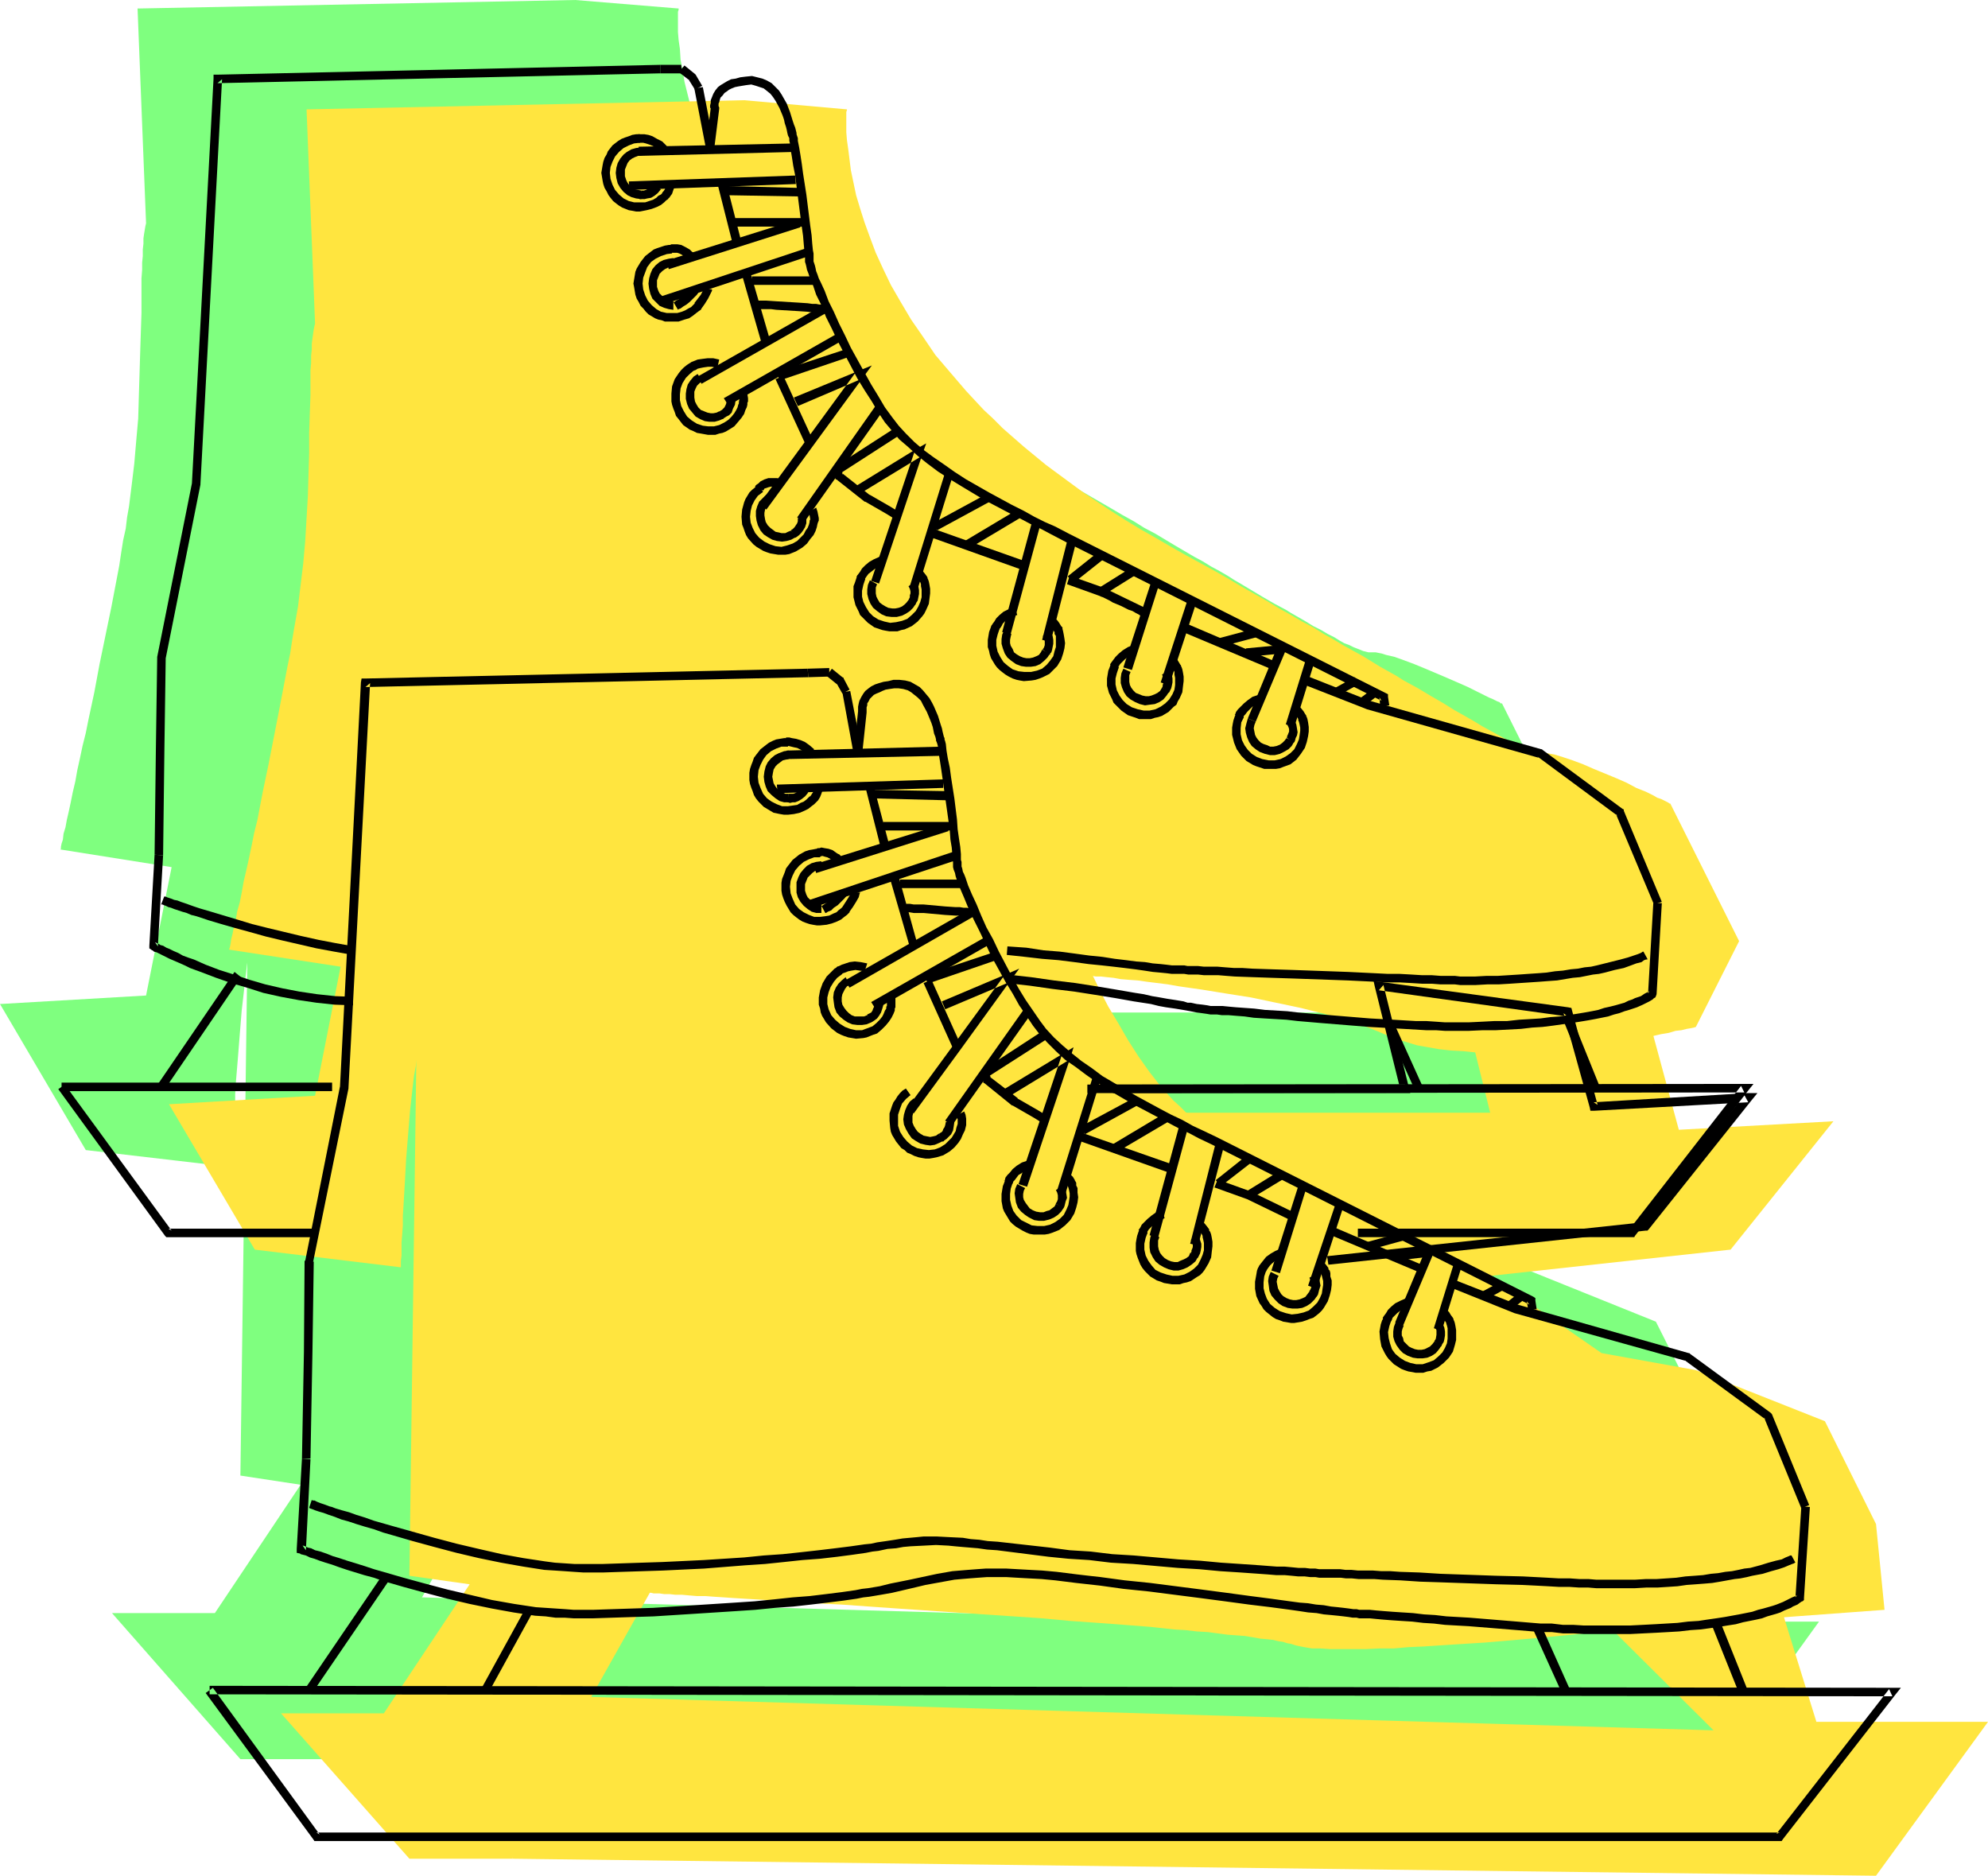 <?xml version="1.0" encoding="UTF-8" standalone="no"?>
<svg
   version="1.0"
   width="129.766mm"
   height="122.431mm"
   id="svg175"
   sodipodi:docname="Ice Skates 5.wmf"
   xmlns:inkscape="http://www.inkscape.org/namespaces/inkscape"
   xmlns:sodipodi="http://sodipodi.sourceforge.net/DTD/sodipodi-0.dtd"
   xmlns="http://www.w3.org/2000/svg"
   xmlns:svg="http://www.w3.org/2000/svg">
  <sodipodi:namedview
     id="namedview175"
     pagecolor="#ffffff"
     bordercolor="#000000"
     borderopacity="0.25"
     inkscape:showpageshadow="2"
     inkscape:pageopacity="0.0"
     inkscape:pagecheckerboard="0"
     inkscape:deskcolor="#d1d1d1"
     inkscape:document-units="mm" />
  <defs
     id="defs1">
    <pattern
       id="WMFhbasepattern"
       patternUnits="userSpaceOnUse"
       width="6"
       height="6"
       x="0"
       y="0" />
  </defs>
  <path
     style="fill:#7fff7f;fill-opacity:1;fill-rule:evenodd;stroke:none"
     d="M 33.936,2.1 141.885,0 167.417,2.1 v 0.323 l -0.162,0.485 v 0.808 1.131 1.454 1.616 l 0.162,1.939 0.323,2.262 0.162,2.585 0.485,2.585 0.485,2.908 0.808,3.231 0.808,3.231 1.131,3.554 1.293,3.554 1.454,3.878 1.939,3.878 1.939,4.201 2.262,4.039 2.586,4.201 2.909,4.362 3.232,4.524 3.555,4.524 1.939,2.262 2.101,2.1 2.101,2.424 2.101,2.1 2.424,2.424 2.424,2.262 2.424,2.262 2.586,2.262 2.747,2.262 2.909,2.424 2.909,2.1 3.07,2.424 3.232,2.1 3.232,2.262 3.394,2.262 3.717,2.262 3.555,2.262 3.878,2.1 3.878,2.262 3.717,2.1 3.555,1.939 3.394,1.939 3.394,2.1 3.394,1.777 6.141,3.554 3.07,1.777 2.747,1.616 2.909,1.616 2.586,1.616 2.747,1.454 2.424,1.454 2.424,1.454 4.686,2.747 2.101,1.131 2.101,1.293 2.101,1.131 1.939,1.131 1.778,1.131 1.939,1.131 1.616,0.969 3.232,1.939 3.07,1.777 2.747,1.454 1.293,0.808 1.131,0.646 2.262,1.293 2.101,1.293 1.939,0.969 1.616,0.969 1.616,0.808 1.293,0.808 1.131,0.646 1.293,0.485 0.97,0.485 0.808,0.323 0.808,0.323 0.808,0.323 1.293,0.323 h 1.131 0.646 l 0.808,0.162 0.808,0.162 0.97,0.323 2.101,0.485 2.262,0.808 2.586,0.969 2.747,1.131 5.333,2.262 2.586,1.131 2.586,1.131 2.262,1.131 1.939,0.969 0.97,0.485 0.808,0.323 0.646,0.323 0.646,0.323 0.485,0.162 0.323,0.323 h 0.162 0.162 l 16.968,33.929 -10.666,21.165 h -0.162 l -0.485,0.162 -0.646,0.162 -0.97,0.162 -1.293,0.323 -1.454,0.323 -1.778,0.323 -1.939,0.323 -2.101,0.485 -2.101,0.323 -2.586,0.485 -2.424,0.323 -2.747,0.485 -2.747,0.485 -5.979,0.646 -6.141,0.646 -6.302,0.485 -6.302,0.162 h -6.302 l -3.07,-0.162 -2.909,-0.323 -2.909,-0.323 -2.909,-0.485 -2.586,-0.485 -2.747,-0.646 -2.424,-0.808 -2.101,-0.969 -2.262,-0.969 -2.424,-0.969 -2.586,-0.808 -2.586,-0.808 -5.656,-1.777 -5.979,-1.454 -6.141,-1.293 -6.141,-1.293 -6.141,-0.969 -5.979,-0.969 -5.656,-0.969 -2.747,-0.323 -2.586,-0.323 -2.424,-0.323 -2.424,-0.162 -2.101,-0.323 -2.101,-0.323 -1.778,-0.162 -1.616,-0.162 -1.454,-0.162 -1.131,-0.162 h -0.97 -0.646 l -0.485,-0.162 h -0.162 -0.485 l -0.485,0.162 h -0.808 -0.97 l -1.131,0.162 h -1.293 l -1.454,0.162 -1.616,0.162 -1.939,0.162 h -1.939 l -2.262,0.162 -2.262,0.162 -2.424,0.162 -2.424,0.162 -2.747,0.162 -2.747,0.162 -2.909,0.323 -3.07,0.162 -3.07,0.162 -6.464,0.485 -6.787,0.323 -6.949,0.485 -7.11,0.485 -14.706,0.969 -14.706,0.808 -7.272,0.323 -7.11,0.485 -6.949,0.323 -6.626,0.485 -6.302,0.323 h -3.07 l -2.909,0.162 -2.747,0.162 -2.909,0.162 -2.586,0.162 h -2.424 -2.262 l -2.262,0.162 h -2.101 -1.778 -5.818 -1.131 -0.808 l -0.646,-0.162 h -0.323 -0.323 -0.323 l -0.485,0.323 -0.485,0.808 -0.646,0.969 -0.485,1.293 -0.485,1.616 -0.323,1.939 -0.485,2.1 -0.485,2.262 -0.323,2.424 -0.323,2.747 -0.323,2.747 -0.646,5.655 -0.485,5.978 -0.485,6.14 -0.485,5.816 -0.162,2.747 v 2.747 l -0.162,2.585 -0.162,2.424 -0.162,2.1 v 2.1 l -0.162,1.616 v 1.454 1.293 l -0.162,0.808 v 0.808 L 21.17,283.713 0,247.683 l 36.037,-2.1 6.302,-31.667 -27.472,-4.362 0.162,-0.162 v -0.485 l 0.162,-0.808 0.323,-0.969 0.162,-1.454 0.485,-1.616 0.323,-1.777 0.485,-2.1 0.485,-2.262 0.485,-2.424 0.646,-2.747 0.485,-2.747 0.646,-2.908 0.646,-3.07 0.808,-3.231 0.646,-3.231 1.454,-6.786 1.293,-6.947 2.909,-14.056 1.293,-6.786 0.646,-3.393 0.485,-3.231 0.485,-3.07 0.646,-2.908 0.323,-2.747 0.485,-2.747 0.646,-5.17 0.646,-5.332 0.485,-5.655 0.485,-5.493 0.162,-5.493 0.162,-5.332 0.162,-5.332 0.162,-5.009 0.162,-4.847 v -4.524 -2.1 -1.939 l 0.162,-2.1 v -1.777 l 0.162,-1.616 v -1.616 l 0.162,-1.454 v -1.293 l 0.162,-1.131 0.162,-0.969 0.162,-0.969 0.162,-0.646 z"
     id="path1" />
  <path
     style="fill:#7fff7f;fill-opacity:1;fill-rule:evenodd;stroke:none"
     d="M 59.307,433.97 27.634,397.941 H 53.005 L 74.174,366.274 59.307,364.012 61.408,207.453 222.361,203.252 v 0.162 l 0.162,0.323 0.162,0.485 0.323,0.646 0.323,0.969 0.485,0.969 0.485,1.293 0.646,1.293 0.646,1.454 0.646,1.616 0.808,1.616 0.808,1.777 1.939,3.716 2.101,4.039 2.262,4.039 2.424,4.201 2.586,4.039 2.747,3.878 2.909,3.716 1.454,1.616 1.616,1.616 1.454,1.454 1.616,1.454 1.454,1.131 1.616,1.131 1.616,0.969 1.939,1.131 2.101,1.131 2.101,1.293 2.262,1.293 2.262,1.293 5.171,2.747 5.333,2.747 5.494,2.747 5.494,2.908 5.333,2.585 5.333,2.747 2.424,1.131 2.424,1.293 2.262,1.131 2.262,1.131 2.101,0.808 1.778,0.969 1.778,0.969 1.616,0.646 1.293,0.646 1.131,0.485 0.97,0.485 0.646,0.323 0.323,0.162 0.162,0.162 33.936,23.266 23.27,4.201 31.674,12.764 12.766,25.366 2.101,21.165 -59.307,4.201 v 0 h -0.162 l -0.323,0.162 h -0.323 -0.485 -0.485 l -1.454,0.323 h -1.778 l -1.939,0.323 -2.424,0.162 -2.586,0.323 -2.909,0.323 -3.07,0.323 -3.232,0.162 -3.394,0.323 -3.555,0.323 -3.717,0.323 -7.595,0.646 -7.595,0.646 -7.595,0.485 -3.717,0.162 -3.555,0.162 -3.394,0.162 h -3.394 -8.726 -2.586 l -2.101,-0.162 -1.939,-0.323 -1.454,-0.162 -0.646,-0.162 -0.485,-0.323 -0.646,-0.162 -0.808,-0.162 -0.97,-0.323 -1.131,-0.162 -1.454,-0.162 -1.454,-0.323 -1.616,-0.162 -1.778,-0.162 -2.101,-0.323 -2.101,-0.323 -2.262,-0.162 -2.424,-0.323 -2.424,-0.162 -2.586,-0.323 -2.747,-0.162 -2.909,-0.323 -5.818,-0.485 -6.302,-0.485 -6.626,-0.646 -6.787,-0.485 -7.11,-0.485 -6.949,-0.485 -14.382,-1.131 -14.382,-0.969 -6.787,-0.485 -6.787,-0.323 -6.626,-0.485 -6.302,-0.323 -5.818,-0.485 -2.747,-0.162 -2.747,-0.162 -2.586,-0.162 -2.424,-0.162 h -2.262 l -2.262,-0.162 -2.101,-0.162 -1.778,-0.162 -1.939,-0.162 h -1.454 -1.616 l -1.131,-0.162 -1.131,-0.162 h -0.97 -0.646 -0.485 -0.485 l -19.069,33.768 -14.867,31.829 z"
     id="path2" />
  <path
     style="fill:#7fff7f;fill-opacity:1;fill-rule:evenodd;stroke:none"
     d="m 398.02,372.575 8.403,27.466 h 42.339 l -27.472,38.13 -336.612,-4.201 8.565,-40.23 287.809,8.402 -25.371,-25.366 z"
     id="path3" />
  <path
     style="fill:#7fff7f;fill-opacity:1;fill-rule:evenodd;stroke:none"
     d="m 247.733,249.783 h 78.376 l -6.464,-25.366 46.702,6.301 6.302,23.266 38.138,-2.1 -25.533,31.829 -78.214,8.402 z"
     id="path4" />
  <path
     style="fill:#ffe53f;fill-opacity:1;fill-rule:evenodd;stroke:none"
     d="m 75.629,26.982 107.949,-2.262 25.371,2.262 v 0.162 l -0.162,0.485 v 0.808 1.131 1.454 1.616 l 0.162,1.939 0.323,2.262 0.323,2.585 0.323,2.585 0.646,3.07 0.646,3.07 0.97,3.231 1.131,3.554 1.293,3.554 1.454,3.878 1.778,3.878 1.939,4.039 2.424,4.201 2.586,4.362 2.909,4.201 3.07,4.524 3.717,4.362 3.878,4.524 2.101,2.262 2.262,2.424 2.262,2.1 2.424,2.424 2.586,2.262 2.586,2.262 2.747,2.262 2.747,2.262 3.07,2.262 3.07,2.262 3.07,2.262 3.394,2.262 3.394,2.262 3.555,2.262 3.717,2.262 3.717,2.1 3.878,2.262 3.717,2.1 3.555,1.939 3.555,1.939 3.394,1.939 3.232,1.939 6.302,3.554 2.909,1.777 2.909,1.616 2.747,1.616 2.747,1.454 2.586,1.616 2.586,1.454 2.424,1.454 4.686,2.585 2.101,1.293 2.101,1.293 4.04,2.262 1.778,1.131 1.778,0.969 1.778,0.969 3.232,1.939 3.07,1.777 2.586,1.616 2.586,1.454 2.262,1.293 2.101,1.293 1.778,0.969 1.778,0.969 1.454,0.808 1.454,0.808 1.131,0.646 1.131,0.485 0.97,0.485 0.808,0.323 0.808,0.323 0.808,0.162 1.293,0.323 1.293,0.162 h 0.646 l 0.646,0.162 0.808,0.162 0.97,0.162 2.101,0.646 2.424,0.808 2.586,0.969 2.586,1.131 5.494,2.262 2.586,1.131 2.424,1.293 2.424,0.969 1.939,0.969 0.808,0.485 0.97,0.323 0.646,0.323 0.646,0.323 0.323,0.162 0.485,0.323 h 0.162 v 0 l 16.968,33.929 -10.666,21.165 v 0 l -0.485,0.162 -0.808,0.162 -0.97,0.162 -1.293,0.323 -1.454,0.162 -1.616,0.485 -1.939,0.323 -2.101,0.485 -2.262,0.323 -2.424,0.485 -2.586,0.323 -2.586,0.485 -2.909,0.323 -5.818,0.808 -6.141,0.646 -6.302,0.485 -6.464,0.162 h -6.141 l -3.07,-0.323 -3.07,-0.162 -2.909,-0.323 -2.747,-0.485 -2.747,-0.485 -2.586,-0.808 -2.424,-0.646 -2.262,-0.969 -2.262,-0.969 -2.424,-0.969 -2.586,-0.969 -2.586,-0.808 -5.656,-1.616 -5.818,-1.454 -6.141,-1.293 -6.141,-1.293 -6.141,-0.969 -5.979,-0.969 -5.656,-0.808 -2.747,-0.485 -2.586,-0.323 -2.586,-0.323 -2.262,-0.323 -2.262,-0.162 -1.939,-0.162 -1.778,-0.323 -1.616,-0.162 -1.454,-0.162 h -1.293 l -0.97,-0.162 h -0.646 l -0.485,-0.162 v 0 h -0.485 l -0.485,0.162 h -0.808 l -0.97,0.162 h -1.131 -1.454 l -1.454,0.162 -1.616,0.162 -1.778,0.162 -2.101,0.162 h -2.101 l -2.262,0.162 -2.424,0.162 -2.586,0.323 h -2.586 l -2.909,0.162 -2.909,0.323 -2.909,0.162 -3.07,0.162 -6.464,0.485 -6.787,0.323 -6.949,0.485 -7.272,0.485 -14.544,0.808 -14.867,0.969 -7.272,0.485 -7.11,0.323 -6.787,0.323 -6.787,0.323 -6.302,0.323 -3.07,0.162 -2.909,0.162 -2.747,0.162 h -2.747 l -2.586,0.162 -2.586,0.162 h -2.262 -2.262 l -1.939,0.162 h -1.939 -5.818 -1.131 -0.808 l -0.646,-0.162 h -0.323 l -0.323,-0.162 -0.323,0.162 -0.485,0.323 -0.485,0.646 -0.485,1.131 -0.646,1.293 -0.323,1.616 -0.485,1.939 -0.485,1.939 -0.323,2.424 -0.323,2.424 -0.485,2.585 -0.323,2.747 -0.646,5.816 -0.485,5.978 -0.485,5.978 -0.323,5.978 -0.162,2.747 -0.162,2.747 -0.162,2.585 v 2.262 l -0.162,2.262 -0.162,1.939 v 1.777 1.454 l -0.162,1.293 v 0.808 0.808 l -36.037,-4.362 -21.17,-35.868 36.037,-2.1 6.302,-31.829 -27.472,-4.201 v -0.162 l 0.162,-0.485 0.162,-0.808 0.162,-1.131 0.323,-1.293 0.323,-1.616 0.485,-1.777 0.323,-2.1 0.646,-2.262 0.485,-2.424 0.485,-2.747 0.646,-2.747 0.646,-2.908 0.646,-3.07 0.646,-3.231 0.808,-3.231 1.293,-6.786 1.454,-6.947 2.747,-14.056 1.293,-6.786 0.646,-3.393 0.646,-3.07 0.485,-3.231 0.485,-2.908 0.485,-2.747 0.485,-2.747 0.646,-5.332 0.646,-5.332 0.485,-5.493 0.323,-5.493 0.323,-5.493 0.162,-5.332 0.162,-5.332 v -5.009 l 0.162,-4.847 0.162,-4.524 v -2.1 -2.1 -1.939 l 0.162,-1.777 v -1.777 l 0.162,-1.454 v -1.454 l 0.162,-1.293 0.162,-1.131 0.162,-1.131 0.162,-0.808 0.162,-0.646 z"
     id="path5" />
  <path
     style="fill:#ffe53f;fill-opacity:1;fill-rule:evenodd;stroke:none"
     d="m 101,458.529 -31.674,-35.868 h 25.371 l 21.17,-31.829 -14.867,-2.1 2.101,-156.559 160.792,-4.201 h 0.162 l 0.162,0.323 0.162,0.646 0.162,0.646 0.485,0.808 0.485,1.131 0.485,1.131 0.485,1.454 0.808,1.454 0.646,1.454 0.808,1.777 0.808,1.777 1.778,3.716 2.101,4.039 2.424,4.039 2.424,4.201 2.586,4.039 2.747,3.878 2.909,3.716 1.454,1.616 1.454,1.616 1.616,1.454 1.454,1.454 1.616,1.131 1.616,1.131 1.616,0.969 1.778,1.131 2.101,1.131 2.101,1.131 2.262,1.293 2.424,1.454 5.01,2.585 5.494,2.747 5.333,2.908 5.656,2.908 5.333,2.585 5.333,2.585 2.424,1.293 2.424,1.131 2.262,1.293 2.262,0.969 2.101,0.969 1.778,0.969 1.778,0.808 1.616,0.808 1.293,0.646 1.131,0.485 0.97,0.485 0.646,0.323 0.323,0.162 h 0.162 l 33.774,23.427 23.27,4.201 31.835,12.602 12.605,25.366 2.101,21.165 -59.146,4.362 h -0.323 -0.162 -0.323 -0.646 l -0.485,0.162 -1.454,0.162 -1.778,0.162 -1.939,0.162 -2.424,0.323 -2.586,0.162 -2.909,0.323 -3.07,0.323 -3.232,0.323 -3.394,0.323 -3.555,0.323 -3.555,0.323 -7.595,0.646 -7.757,0.485 -7.434,0.485 -3.717,0.162 -3.555,0.323 h -3.555 l -3.394,0.162 h -3.07 -5.656 l -2.424,-0.162 h -2.101 l -1.939,-0.323 -1.616,-0.323 -0.646,-0.162 -0.485,-0.162 -0.485,-0.162 -0.97,-0.162 -0.97,-0.323 -1.131,-0.162 -1.293,-0.323 -1.454,-0.162 -1.778,-0.162 -1.778,-0.323 -1.939,-0.323 -2.101,-0.162 -2.262,-0.162 -2.424,-0.323 -2.424,-0.323 -2.747,-0.162 -2.747,-0.323 -2.747,-0.162 -5.979,-0.646 -6.302,-0.485 -6.464,-0.485 -6.949,-0.485 -6.949,-0.646 -7.11,-0.485 -14.382,-0.969 -14.221,-0.969 -6.949,-0.485 -6.787,-0.485 -6.464,-0.323 -6.302,-0.485 -5.818,-0.323 -2.747,-0.162 -2.747,-0.162 -2.586,-0.162 -2.424,-0.162 -2.424,-0.162 -2.101,-0.162 h -2.101 l -1.939,-0.162 -1.778,-0.162 h -1.616 l -1.454,-0.162 h -1.293 l -1.131,-0.162 h -0.808 -0.646 l -0.646,-0.162 h -0.323 l -19.069,33.929 -14.867,31.667 z"
     id="path6" />
  <path
     style="fill:#ffe53f;fill-opacity:1;fill-rule:evenodd;stroke:none"
     d="m 439.551,397.133 8.565,27.628 h 42.339 l -27.634,37.968 -336.451,-4.201 8.565,-40.23 287.809,8.563 -25.533,-25.366 z"
     id="path7" />
  <path
     style="fill:#ffe53f;fill-opacity:1;fill-rule:evenodd;stroke:none"
     d="m 289.425,274.503 h 78.214 l -6.302,-25.366 46.541,6.301 6.302,23.266 38.138,-2.1 -25.371,31.667 -78.376,8.563 z"
     id="path8" />
  <path
     style="fill:#000000;fill-opacity:1;fill-rule:evenodd;stroke:none"
     d="m 168.064,15.995 h -5.171 v 2.1 h 5.333 z"
     id="path9" />
  <path
     style="fill:#000000;fill-opacity:1;fill-rule:evenodd;stroke:none"
     d="m 409.979,222.479 -9.373,-22.458 v -0.323 l -0.323,-0.162 -19.715,-14.541 -0.162,-0.162 h -0.162 l -42.339,-11.956 -15.514,-6.14 -0.808,2.1 15.675,6.14 42.339,11.956 -0.323,-0.323 19.877,14.703 -0.485,-0.485 9.373,22.296 z"
     id="path10" />
  <path
     style="fill:#000000;fill-opacity:1;fill-rule:evenodd;stroke:none"
     d="M 162.893,15.995 53.651,18.419 H 52.682 v 0.969 l -5.333,99.849 v 0 l -8.565,42.815 v 0 0.162 l -0.323,22.296 -0.323,26.336 2.101,0.162 0.323,-26.497 0.323,-22.296 v 0.162 L 49.45,119.56 v 0 -0.162 l 5.333,-99.849 -1.131,0.969 109.241,-2.424 z"
     id="path11" />
  <path
     style="fill:#000000;fill-opacity:1;fill-rule:evenodd;stroke:none"
     d="m 314.958,163.345 -22.301,-9.532 -0.808,2.1 22.301,9.371 z"
     id="path12" />
  <path
     style="fill:#000000;fill-opacity:1;fill-rule:evenodd;stroke:none"
     d="m 282.8,150.096 -10.666,-5.17 -8.242,-2.908 -0.646,2.1 8.08,2.908 v 0 l 0.323,0.162 0.485,0.162 0.646,0.323 0.97,0.485 0.808,0.485 1.939,0.808 1.939,0.969 0.97,0.323 0.808,0.485 0.646,0.323 0.485,0.323 0.323,0.162 h 0.162 z"
     id="path13" />
  <path
     style="fill:#000000;fill-opacity:1;fill-rule:evenodd;stroke:none"
     d="m 253.389,138.625 -23.27,-8.24 -0.646,2.1 23.109,8.24 z"
     id="path14" />
  <path
     style="fill:#000000;fill-opacity:1;fill-rule:evenodd;stroke:none"
     d="m 222.361,126.669 -2.586,-1.616 -5.333,-3.07 0.162,0.162 -6.949,-5.493 0.323,0.485 -0.485,-1.454 -2.101,0.808 0.646,1.454 0.162,0.323 h 0.162 l 6.949,5.493 v 0 h 0.162 l 5.333,3.07 2.586,1.616 z"
     id="path15" />
  <path
     style="fill:#000000;fill-opacity:1;fill-rule:evenodd;stroke:none"
     d="m 200.707,108.897 -7.434,-16.157 -1.939,0.808 7.434,16.157 z"
     id="path16" />
  <path
     style="fill:#000000;fill-opacity:1;fill-rule:evenodd;stroke:none"
     d="m 190.041,84.177 -5.01,-17.288 -2.101,0.485 5.01,17.449 z"
     id="path17" />
  <path
     style="fill:#000000;fill-opacity:1;fill-rule:evenodd;stroke:none"
     d="m 182.931,59.78 -3.717,-14.541 -2.101,0.485 3.717,14.703 z"
     id="path18" />
  <path
     style="fill:#000000;fill-opacity:1;fill-rule:evenodd;stroke:none"
     d="m 176.305,36.514 -2.909,-15.026 -2.101,0.323 2.909,15.026 z"
     id="path19" />
  <path
     style="fill:#000000;fill-opacity:1;fill-rule:evenodd;stroke:none"
     d="m 173.235,21.165 -1.616,-2.747 v 0 l -0.162,-0.162 -2.586,-2.1 -1.454,1.616 2.747,2.1 -0.323,-0.323 1.616,2.585 z"
     id="path20" />
  <path
     style="fill:#000000;fill-opacity:1;fill-rule:evenodd;stroke:none"
     d="m 39.754,223.125 h 0.162 0.162 l 0.323,0.162 0.485,0.162 0.646,0.323 0.646,0.162 0.808,0.323 0.97,0.323 0.97,0.323 1.131,0.323 1.131,0.485 1.293,0.323 2.909,0.969 3.232,0.969 3.394,0.969 3.555,0.969 4.04,1.131 4.04,0.969 4.202,0.969 4.202,0.969 4.363,0.808 4.525,0.808 0.323,-2.1 -4.525,-0.808 -4.202,-0.808 -4.363,-0.969 -4.04,-0.969 -4.04,-0.969 -3.878,-0.969 -3.717,-1.131 -3.232,-0.969 -3.232,-0.969 -2.747,-0.808 -1.454,-0.485 -2.262,-0.808 -0.97,-0.323 -0.808,-0.323 -0.808,-0.162 -0.808,-0.323 -0.485,-0.162 -0.485,-0.162 -0.323,-0.162 h -0.323 v -0.162 z"
     id="path21" />
  <path
     style="fill:#000000;fill-opacity:1;fill-rule:evenodd;stroke:none"
     d="m 248.379,235.566 4.525,0.485 4.202,0.485 4.04,0.323 3.878,0.485 3.555,0.485 3.232,0.323 2.909,0.323 2.747,0.323 2.586,0.323 2.262,0.323 2.101,0.323 1.778,0.162 1.616,0.162 1.293,0.162 h 1.131 0.808 1.131 l 0.97,0.162 h 1.131 1.293 l 1.454,0.162 h 1.778 1.778 l 1.939,0.162 2.101,0.162 4.525,0.162 4.686,0.162 5.01,0.162 13.736,0.485 6.626,0.323 3.07,0.162 h 3.07 l 2.909,0.162 2.586,0.162 h 2.424 l 2.101,0.162 h 1.939 1.616 l 1.293,0.162 h 0.808 3.07 l 2.909,-0.162 h 2.747 l 2.747,-0.162 2.424,-0.162 2.424,-0.162 2.424,-0.162 2.101,-0.162 2.262,-0.162 1.939,-0.323 1.939,-0.323 1.778,-0.162 1.616,-0.323 1.616,-0.323 1.454,-0.162 1.454,-0.323 2.424,-0.646 2.262,-0.485 1.778,-0.646 1.293,-0.485 1.293,-0.323 0.646,-0.485 0.485,-0.162 h 0.323 v -0.162 l -0.97,-1.777 h -0.162 l -0.485,0.323 -0.808,0.323 -0.97,0.323 -1.454,0.485 -1.778,0.485 -1.939,0.485 -2.586,0.646 -1.293,0.323 -1.454,0.323 -1.616,0.162 -1.616,0.323 -1.778,0.162 -1.939,0.323 -1.939,0.162 -2.101,0.323 -2.101,0.162 -2.424,0.162 -2.262,0.162 -2.586,0.162 -2.586,0.162 h -2.747 l -2.909,0.162 h -2.909 -0.808 l -1.293,-0.162 h -1.616 -1.939 l -2.101,-0.162 h -2.424 l -2.586,-0.162 -2.909,-0.162 h -2.909 l -3.232,-0.162 -6.626,-0.323 -13.574,-0.485 -5.171,-0.162 -4.848,-0.162 -2.424,-0.162 h -2.101 l -2.101,-0.162 -1.939,-0.162 h -1.778 -1.616 l -1.454,-0.162 h -1.293 -1.293 l -0.808,-0.162 h -1.131 -0.808 -1.131 l -1.293,-0.162 -1.454,-0.162 -1.939,-0.162 -1.939,-0.323 -2.262,-0.162 -2.424,-0.323 -2.747,-0.323 -3.07,-0.485 -3.232,-0.323 -3.555,-0.485 -3.717,-0.485 -4.04,-0.323 -4.202,-0.646 -4.686,-0.323 z"
     id="path22" />
  <path
     style="fill:#000000;fill-opacity:1;fill-rule:evenodd;stroke:none"
     d="m 38.138,210.846 -1.293,22.458 v 0.646 l 0.485,0.323 0.162,0.162 h 0.162 l 0.323,0.323 0.646,0.162 0.646,0.323 0.646,0.323 0.97,0.485 0.97,0.485 1.131,0.485 1.131,0.485 1.454,0.646 1.293,0.646 3.07,1.131 3.394,1.293 3.717,1.293 3.878,1.131 4.04,1.293 4.363,0.969 4.363,0.808 4.363,0.646 4.525,0.485 4.525,0.162 v -2.1 l -4.363,-0.162 -4.525,-0.485 -4.363,-0.646 -4.202,-0.808 -4.202,-0.969 -3.878,-1.131 -3.878,-1.293 -3.555,-1.131 -3.394,-1.293 -2.909,-1.293 -1.454,-0.485 -1.293,-0.485 -1.131,-0.646 -1.131,-0.485 -0.97,-0.485 -0.808,-0.323 -0.808,-0.485 -0.646,-0.162 -0.485,-0.323 -0.485,-0.162 -0.162,-0.162 h -0.162 l 0.646,0.969 1.293,-22.458 z"
     id="path23" />
  <path
     style="fill:#000000;fill-opacity:1;fill-rule:evenodd;stroke:none"
     d="m 248.217,242.513 5.818,0.646 5.656,0.808 5.333,0.646 5.171,0.808 5.01,0.808 4.525,0.808 2.101,0.323 2.101,0.323 1.939,0.485 1.778,0.323 2.262,0.323 1.939,0.323 1.778,0.323 1.616,0.323 1.293,0.162 1.131,0.162 0.97,0.162 h 0.646 0.97 l 1.131,0.162 h 1.616 l 1.939,0.162 2.101,0.162 2.262,0.323 2.586,0.162 2.747,0.162 2.747,0.162 2.747,0.323 5.656,0.485 11.958,0.969 5.818,0.323 2.747,0.162 2.747,0.162 2.747,0.162 h 2.424 l 2.262,0.162 h 2.262 3.555 l 3.555,-0.162 h 3.232 l 3.07,-0.162 3.07,-0.162 2.747,-0.323 2.586,-0.162 2.586,-0.323 2.262,-0.323 2.262,-0.323 2.101,-0.323 1.939,-0.323 1.778,-0.323 1.616,-0.323 1.616,-0.323 1.454,-0.485 1.293,-0.323 1.293,-0.485 1.131,-0.323 0.97,-0.323 0.97,-0.323 1.454,-0.646 0.646,-0.323 0.97,-0.485 0.808,-0.485 0.323,-0.323 0.323,-0.162 0.162,-0.323 0.162,-0.485 1.293,-22.458 h -2.101 l -1.293,22.296 0.323,-0.646 -0.162,0.162 -0.323,0.162 -0.646,0.323 -0.97,0.646 -1.454,0.485 -0.646,0.323 -0.97,0.323 -0.97,0.485 -1.131,0.323 -1.131,0.323 -1.293,0.323 -1.454,0.323 -1.454,0.485 -1.616,0.323 -1.778,0.323 -1.939,0.323 -2.101,0.323 -2.101,0.323 -2.262,0.162 -2.424,0.323 -2.586,0.162 -2.747,0.162 -2.909,0.323 h -3.07 l -3.07,0.162 -3.394,0.162 h -3.555 -2.262 l -2.262,-0.162 -2.424,-0.162 h -2.586 l -2.747,-0.162 -2.747,-0.162 -5.818,-0.323 -11.797,-0.969 -5.818,-0.485 -2.747,-0.323 -2.747,-0.162 -2.747,-0.162 -2.586,-0.323 -2.262,-0.162 -2.262,-0.162 -1.778,-0.162 -1.616,-0.162 h -1.293 -0.97 -0.646 l -0.808,-0.162 -1.131,-0.162 -1.454,-0.162 -1.454,-0.323 h -0.808 l -0.97,-0.323 -1.939,-0.323 -2.101,-0.323 -1.778,-0.323 -1.939,-0.323 -2.101,-0.485 -2.101,-0.323 -4.686,-0.808 -4.848,-0.808 -5.171,-0.808 -5.333,-0.646 -5.656,-0.808 -5.818,-0.646 z"
     id="path24" />
  <path
     style="fill:#000000;fill-opacity:1;fill-rule:evenodd;stroke:none"
     d="m 157.883,33.121 h -0.97 l -0.97,0.162 -0.808,0.323 -0.97,0.323 -0.808,0.323 -0.808,0.485 -1.454,1.131 -1.131,1.454 -0.323,0.808 -0.485,0.808 -0.323,0.969 -0.162,0.808 -0.162,0.969 -0.162,0.969 0.162,0.969 0.162,0.969 0.162,0.808 0.323,0.969 0.485,0.808 0.485,0.969 0.485,0.646 0.646,0.808 0.808,0.646 0.646,0.485 0.808,0.485 0.808,0.323 0.808,0.323 0.97,0.162 0.808,0.162 h 0.97 l 1.616,-0.323 1.293,-0.323 1.293,-0.485 0.97,-0.485 0.808,-0.646 0.485,-0.485 0.485,-0.323 0.162,-0.323 h 0.162 l 0.162,-0.323 0.485,-0.646 0.323,-0.969 0.323,-0.808 -2.101,-0.323 -0.162,0.485 -0.162,0.485 -0.323,0.485 -0.323,0.323 v 0.162 l -0.323,0.323 -0.646,0.323 -0.485,0.485 -0.808,0.485 -0.97,0.323 -0.97,0.323 h -1.293 -1.454 l -1.293,-0.323 -1.293,-0.646 -1.131,-0.969 -0.97,-1.131 -0.646,-1.293 -0.485,-1.454 -0.162,-1.454 0.162,-1.454 0.485,-1.293 0.646,-1.293 0.97,-1.131 1.131,-0.969 1.293,-0.646 1.293,-0.485 1.454,-0.162 z"
     id="path25" />
  <path
     style="fill:#000000;fill-opacity:1;fill-rule:evenodd;stroke:none"
     d="m 157.56,35.222 h 0.646 0.485 l 0.646,0.162 0.97,0.323 0.808,0.323 0.97,0.646 0.808,0.808 1.616,-1.454 -1.131,-1.131 -1.293,-0.646 -1.131,-0.646 -0.97,-0.323 -0.97,-0.162 h -0.808 -0.808 z"
     id="path26" />
  <path
     style="fill:#000000;fill-opacity:1;fill-rule:evenodd;stroke:none"
     d="m 158.206,36.353 -1.293,0.162 -1.131,0.323 -1.131,0.646 -0.808,0.646 -0.808,0.969 -0.646,1.131 -0.323,1.131 -0.162,1.293 0.162,1.293 0.323,1.293 0.646,1.131 0.808,0.969 0.97,0.808 0.97,0.485 1.131,0.323 1.293,0.162 v -2.1 l -0.808,-0.162 -0.808,-0.162 -0.646,-0.323 -0.646,-0.646 -0.485,-0.646 -0.323,-0.646 -0.323,-0.969 v -0.808 -0.808 l 0.323,-0.808 0.323,-0.808 0.485,-0.646 0.646,-0.485 0.646,-0.323 0.808,-0.323 h 0.808 z"
     id="path27" />
  <path
     style="fill:#000000;fill-opacity:1;fill-rule:evenodd;stroke:none"
     d="m 176.305,36.837 v -0.969 l 1.131,-9.048 v -0.162 -0.162 0 l -0.162,-0.323 v -0.646 l 0.162,-0.323 0.162,-0.646 0.162,-0.485 0.485,-0.485 0.485,-0.646 0.485,-0.323 0.646,-0.485 0.646,-0.323 0.808,-0.323 0.808,-0.162 0.97,-0.162 0.97,-0.162 1.293,-0.162 1.131,0.323 0.97,0.323 0.97,0.323 0.808,0.646 0.808,0.646 0.646,0.808 0.646,0.969 0.97,1.777 0.808,1.939 0.323,0.969 0.162,0.808 0.323,0.969 0.162,0.646 0.162,0.808 0.162,0.646 0.162,0.323 0.162,0.323 v 0.646 l 0.162,0.646 0.162,1.454 0.323,1.939 0.323,2.1 0.485,2.424 1.293,10.179 0.323,2.424 0.323,2.262 0.162,1.939 0.162,1.777 0.162,0.646 v 0.646 0.646 0.323 0.485 l 0.162,0.485 0.162,0.646 0.162,0.808 0.323,0.808 0.323,0.969 0.323,0.969 0.485,0.969 0.808,2.424 1.293,2.585 1.131,2.908 1.454,2.908 1.454,3.07 1.616,3.07 3.232,6.14 1.778,2.908 1.778,2.747 1.616,2.747 1.616,2.424 1.778,2.1 1.778,2.1 2.262,1.939 2.262,2.1 2.424,1.939 2.586,1.939 2.747,1.777 2.909,1.777 5.656,3.393 5.818,3.07 2.909,1.454 2.747,1.454 2.747,1.293 2.424,1.293 3.394,1.777 78.053,39.261 -0.485,-0.808 0.162,2.262 2.262,-0.323 -0.323,-2.1 v -0.646 l -0.646,-0.323 -78.053,-39.261 -3.394,-1.777 -2.586,-1.131 -2.586,-1.293 -2.586,-1.454 -2.909,-1.454 -5.656,-3.07 -5.656,-3.231 -2.747,-1.777 -2.747,-1.939 -2.586,-1.777 -2.424,-1.777 -2.262,-1.939 -2.101,-2.1 -1.778,-1.939 -1.616,-2.1 -1.778,-2.424 -1.616,-2.747 -1.778,-2.908 -1.616,-2.908 -3.394,-6.14 -1.454,-3.07 -1.454,-2.908 -1.293,-2.908 -1.293,-2.585 -0.97,-2.585 -0.97,-2.1 -0.485,-0.969 -0.323,-0.969 -0.323,-0.808 -0.162,-0.808 -0.162,-0.646 -0.162,-0.485 -0.162,-0.485 V 64.142 63.658 63.173 62.527 l -0.162,-0.808 -0.162,-1.616 -0.162,-2.1 -0.323,-2.262 -0.323,-2.585 -0.646,-5.17 -0.808,-5.17 -0.323,-2.424 -0.323,-2.1 -0.323,-1.939 -0.323,-1.616 v -0.646 l -0.162,-0.485 -0.162,-0.485 v -0.323 l -0.162,-0.646 -0.162,-0.646 -0.323,-0.808 -0.323,-0.969 -0.646,-2.1 -0.808,-2.1 -0.646,-1.131 -0.646,-1.131 -0.646,-0.969 -0.808,-0.808 -0.97,-0.969 -1.131,-0.646 -1.131,-0.485 -1.293,-0.323 -1.293,-0.323 -1.616,0.162 -1.293,0.162 -1.131,0.323 -1.131,0.162 -0.97,0.485 -0.808,0.485 -0.808,0.485 -0.646,0.485 -0.646,0.808 -0.485,0.808 -0.323,0.808 -0.323,0.808 v 0.646 l -0.162,0.646 v 0.485 l 0.162,0.323 v 0.162 -0.323 l -1.131,9.048 -0.162,0.808 z"
     id="path28" />
  <path
     style="fill:#000000;fill-opacity:1;fill-rule:evenodd;stroke:none"
     d="m 157.721,38.453 38.138,-0.969 v -2.1 l -38.299,0.808 z"
     id="path29" />
  <path
     style="fill:#000000;fill-opacity:1;fill-rule:evenodd;stroke:none"
     d="m 192.304,93.871 17.13,-5.816 -0.646,-1.939 -17.13,5.655 z"
     id="path30" />
  <path
     style="fill:#000000;fill-opacity:1;fill-rule:evenodd;stroke:none"
     d="m 330.148,171.585 5.01,-2.747 -0.97,-1.777 -5.01,2.747 z"
     id="path31" />
  <path
     style="fill:#000000;fill-opacity:1;fill-rule:evenodd;stroke:none"
     d="m 336.612,174.17 3.07,-2.424 -1.293,-1.616 -3.232,2.424 z"
     id="path32" />
  <path
     style="fill:#000000;fill-opacity:1;fill-rule:evenodd;stroke:none"
     d="m 300.899,159.629 9.05,-2.424 -0.485,-2.1 -9.05,2.424 z"
     id="path33" />
  <path
     style="fill:#000000;fill-opacity:1;fill-rule:evenodd;stroke:none"
     d="m 307.524,162.052 8.403,-0.808 -0.162,-2.1 -8.403,0.808 z"
     id="path34" />
  <path
     style="fill:#000000;fill-opacity:1;fill-rule:evenodd;stroke:none"
     d="m 279.244,165.284 6.787,-21.327 -1.939,-0.646 -6.949,21.327 z"
     id="path35" />
  <path
     style="fill:#000000;fill-opacity:1;fill-rule:evenodd;stroke:none"
     d="m 288.456,169 6.626,-20.196 -2.101,-0.808 -6.626,20.358 z"
     id="path36" />
  <path
     style="fill:#000000;fill-opacity:1;fill-rule:evenodd;stroke:none"
     d="m 264.862,143.795 7.757,-6.14 -1.293,-1.777 -7.918,6.301 z"
     id="path37" />
  <path
     style="fill:#000000;fill-opacity:1;fill-rule:evenodd;stroke:none"
     d="m 259.206,158.336 6.141,-24.074 -2.101,-0.646 -6.141,24.235 z"
     id="path38" />
  <path
     style="fill:#000000;fill-opacity:1;fill-rule:evenodd;stroke:none"
     d="m 254.52,129.092 -7.272,26.82 2.101,0.485 7.272,-26.82 z"
     id="path39" />
  <path
     style="fill:#000000;fill-opacity:1;fill-rule:evenodd;stroke:none"
     d="m 239.168,135.232 12.443,-7.432 -1.131,-1.777 -12.443,7.432 z"
     id="path40" />
  <path
     style="fill:#000000;fill-opacity:1;fill-rule:evenodd;stroke:none"
     d="m 226.401,145.249 8.726,-28.113 -1.939,-0.646 -8.726,28.113 z"
     id="path41" />
  <path
     style="fill:#000000;fill-opacity:1;fill-rule:evenodd;stroke:none"
     d="m 212.342,121.66 14.867,-9.048 -1.616,-1.131 -10.666,31.829 1.939,0.646 10.666,-31.829 0.97,-2.747 -2.586,1.454 -14.706,9.048 z"
     id="path42" />
  <path
     style="fill:#000000;fill-opacity:1;fill-rule:evenodd;stroke:none"
     d="m 198.445,128.769 19.877,-28.113 -1.778,-1.293 -19.877,28.274 z"
     id="path43" />
  <path
     style="fill:#000000;fill-opacity:1;fill-rule:evenodd;stroke:none"
     d="m 155.297,46.855 41.046,-1.454 -0.162,-2.1 -41.046,1.454 z"
     id="path44" />
  <path
     style="fill:#000000;fill-opacity:1;fill-rule:evenodd;stroke:none"
     d="m 178.729,48.147 18.907,0.323 V 46.37 L 178.729,45.885 Z"
     id="path45" />
  <path
     style="fill:#000000;fill-opacity:1;fill-rule:evenodd;stroke:none"
     d="m 181.315,55.902 h 17.453 V 53.802 H 181.315 Z"
     id="path46" />
  <path
     style="fill:#000000;fill-opacity:1;fill-rule:evenodd;stroke:none"
     d="m 164.993,66.404 32.482,-10.34 -0.646,-1.939 -32.482,10.179 z"
     id="path47" />
  <path
     style="fill:#000000;fill-opacity:1;fill-rule:evenodd;stroke:none"
     d="m 163.539,75.129 36.037,-11.956 -0.646,-1.939 -36.037,11.956 z"
     id="path48" />
  <path
     style="fill:#000000;fill-opacity:1;fill-rule:evenodd;stroke:none"
     d="m 185.517,70.282 h 15.837 v -2.1 h -15.837 z"
     id="path49" />
  <path
     style="fill:#000000;fill-opacity:1;fill-rule:evenodd;stroke:none"
     d="m 187.133,76.26 h 0.808 1.131 1.131 l 1.293,0.162 5.333,0.323 2.424,0.162 1.131,0.162 h 0.97 l 0.808,0.162 h 0.485 0.485 0.162 l 0.162,-2.1 h -0.162 -0.485 -0.646 l -0.808,-0.162 h -0.97 l -1.131,-0.162 -2.424,-0.162 -5.333,-0.323 -2.424,-0.162 h -1.131 -0.808 z"
     id="path50" />
  <path
     style="fill:#000000;fill-opacity:1;fill-rule:evenodd;stroke:none"
     d="m 202.808,75.452 -30.704,17.449 0.97,1.777 30.704,-17.449 z"
     id="path51" />
  <path
     style="fill:#000000;fill-opacity:1;fill-rule:evenodd;stroke:none"
     d="m 179.699,100.01 27.795,-15.834 -1.131,-1.777 -27.795,15.834 z"
     id="path52" />
  <path
     style="fill:#000000;fill-opacity:1;fill-rule:evenodd;stroke:none"
     d="m 309.787,178.047 7.757,-18.419 -2.101,-0.808 -7.595,18.419 z"
     id="path53" />
  <path
     style="fill:#000000;fill-opacity:1;fill-rule:evenodd;stroke:none"
     d="m 319.321,179.34 4.848,-15.672 -2.101,-0.646 -4.848,15.672 z"
     id="path54" />
  <path
     style="fill:#000000;fill-opacity:1;fill-rule:evenodd;stroke:none"
     d="m 196.829,100.172 15.514,-6.624 -1.293,-1.616 -12.282,16.803 -11.474,15.672 1.778,1.293 11.474,-15.672 12.282,-16.803 2.262,-3.07 -3.555,1.454 -15.675,6.463 z"
     id="path55" />
  <path
     style="fill:#000000;fill-opacity:1;fill-rule:evenodd;stroke:none"
     d="m 207.009,116.975 15.029,-9.694 -1.131,-1.777 -15.029,9.694 z"
     id="path56" />
  <path
     style="fill:#000000;fill-opacity:1;fill-rule:evenodd;stroke:none"
     d="m 231.088,130.87 13.09,-7.109 -0.97,-1.777 -13.09,7.109 z"
     id="path57" />
  <path
     style="fill:#000000;fill-opacity:1;fill-rule:evenodd;stroke:none"
     d="m 272.134,146.865 7.757,-4.847 -1.131,-1.777 -7.757,4.847 z"
     id="path58" />
  <path
     style="fill:#000000;fill-opacity:1;fill-rule:evenodd;stroke:none"
     d="m 157.721,49.117 h 0.162 1.131 l 0.646,-0.162 0.97,-0.162 0.808,-0.485 0.808,-0.646 0.808,-0.969 -1.939,-1.131 -0.485,0.485 -0.323,0.485 -0.646,0.162 -0.323,0.162 -0.485,0.162 h -0.646 z"
     id="path59" />
  <path
     style="fill:#000000;fill-opacity:1;fill-rule:evenodd;stroke:none"
     d="m 165.801,60.426 h -0.808 l -0.97,0.162 -0.97,0.323 -0.97,0.323 -0.808,0.323 -0.646,0.485 -1.454,1.131 -1.131,1.454 -0.485,0.808 -0.485,0.808 -0.323,0.808 -0.162,0.969 -0.162,0.969 -0.162,0.969 0.162,0.808 0.162,0.969 0.162,0.969 0.323,0.969 0.485,0.808 0.485,0.969 0.646,0.646 0.646,0.808 0.646,0.646 0.808,0.485 0.808,0.485 0.808,0.323 0.808,0.162 0.808,0.323 h 0.97 0.97 1.454 l 1.454,-0.485 1.131,-0.323 0.97,-0.646 0.808,-0.646 0.646,-0.485 0.485,-0.323 0.162,-0.323 v 0 l 0.808,-1.131 0.808,-1.293 0.646,-1.293 0.323,-0.646 v -0.323 l -2.101,-0.323 v 0.323 l -0.162,0.323 -0.485,0.969 -1.616,2.1 h 0.162 l -0.162,0.162 -0.323,0.323 -0.485,0.485 -0.646,0.323 -0.808,0.485 -0.808,0.323 -1.131,0.323 h -1.293 -1.293 l -1.454,-0.323 -1.131,-0.646 -1.131,-0.969 -0.97,-1.131 -0.646,-1.293 -0.485,-1.454 -0.162,-1.454 0.162,-1.454 0.485,-1.293 0.485,-1.293 0.97,-1.293 1.131,-0.808 1.293,-0.646 1.454,-0.485 1.293,-0.162 z"
     id="path60" />
  <path
     style="fill:#000000;fill-opacity:1;fill-rule:evenodd;stroke:none"
     d="m 165.801,62.365 h 0.162 0.162 0.485 0.485 l 0.485,0.162 0.646,0.323 0.646,0.485 0.808,0.808 1.616,-1.616 -0.646,-0.485 -0.485,-0.485 -1.131,-0.646 -0.97,-0.485 -0.97,-0.162 h -0.808 -0.646 l -0.323,0.162 h -0.162 z"
     id="path61" />
  <path
     style="fill:#000000;fill-opacity:1;fill-rule:evenodd;stroke:none"
     d="m 166.125,63.658 -1.131,0.162 -1.293,0.323 -0.97,0.485 -0.97,0.808 -0.808,0.969 -0.485,1.131 -0.323,1.131 -0.162,1.293 0.162,1.293 0.323,1.293 0.485,1.131 0.97,0.969 0.808,0.808 1.131,0.485 1.131,0.323 1.131,0.162 v -2.1 l -0.808,-0.162 -0.646,-0.162 -0.646,-0.485 -0.646,-0.485 -0.646,-0.646 -0.323,-0.646 -0.323,-0.969 V 69.959 69.151 l 0.323,-0.808 0.323,-0.808 0.646,-0.646 0.646,-0.485 0.646,-0.323 0.646,-0.323 h 0.808 z"
     id="path62" />
  <path
     style="fill:#000000;fill-opacity:1;fill-rule:evenodd;stroke:none"
     d="m 167.256,76.421 0.162,-0.162 0.485,-0.162 0.646,-0.485 0.808,-0.485 0.808,-0.646 0.97,-0.969 0.808,-0.808 0.646,-0.969 -1.778,-0.969 -0.646,0.646 -0.646,0.808 -1.454,1.131 -0.646,0.485 -0.646,0.323 -0.323,0.323 h -0.323 z"
     id="path63" />
  <path
     style="fill:#000000;fill-opacity:1;fill-rule:evenodd;stroke:none"
     d="m 170.326,89.508 -0.808,0.485 -0.808,0.646 -0.646,0.646 -0.646,0.808 -0.97,1.454 -0.646,1.777 -0.162,1.777 v 1.939 l 0.162,0.808 0.323,0.969 0.323,0.808 0.323,0.969 0.646,0.808 1.131,1.454 1.616,1.131 0.808,0.323 0.97,0.485 0.97,0.162 1.778,0.323 h 1.778 l 0.97,-0.323 0.808,-0.162 0.808,-0.323 0.808,-0.485 1.293,-0.808 0.97,-1.131 0.808,-0.969 0.646,-0.969 0.323,-0.969 0.323,-0.646 0.162,-0.646 v -0.323 -0.162 l 0.162,-0.323 v -0.808 l -0.162,-0.969 -0.162,-0.808 -1.939,0.808 0.162,0.485 v 0.485 l -0.162,0.969 v 0.323 l -0.162,0.323 -0.162,0.646 -0.323,0.646 -0.485,0.808 -0.646,0.808 -0.808,0.808 -0.97,0.646 -1.293,0.646 -1.293,0.323 h -1.454 l -1.293,-0.162 -1.454,-0.485 -1.293,-0.808 -1.131,-0.969 -0.808,-1.293 -0.646,-1.293 -0.323,-1.454 v -1.454 l 0.162,-1.454 0.485,-1.293 0.808,-1.293 0.97,-0.969 1.131,-0.969 z"
     id="path64" />
  <path
     style="fill:#000000;fill-opacity:1;fill-rule:evenodd;stroke:none"
     d="m 170.973,91.447 h 0.162 l 0.485,-0.162 0.485,-0.323 0.646,-0.162 0.808,-0.162 1.131,-0.162 h 0.97 l 1.293,0.323 0.485,-2.1 -1.454,-0.323 h -1.454 l -1.293,0.162 -1.131,0.162 -0.808,0.323 -0.808,0.323 -0.323,0.323 -0.323,0.162 z"
     id="path65" />
  <path
     style="fill:#000000;fill-opacity:1;fill-rule:evenodd;stroke:none"
     d="m 172.104,92.255 -0.97,0.646 -0.808,0.969 -0.646,0.969 -0.323,1.131 -0.162,1.131 v 1.293 l 0.323,1.293 0.485,1.131 0.808,0.969 0.808,0.969 1.131,0.646 1.131,0.485 1.131,0.162 h 1.293 l 1.131,-0.323 1.131,-0.485 -1.131,-1.777 -0.646,0.323 -0.808,0.162 h -0.646 l -0.808,-0.162 -0.808,-0.323 -0.808,-0.323 -0.646,-0.646 -0.485,-0.808 -0.323,-0.646 -0.162,-0.969 v -0.646 -0.808 l 0.323,-0.808 0.323,-0.646 0.646,-0.646 0.646,-0.485 z"
     id="path66" />
  <path
     style="fill:#000000;fill-opacity:1;fill-rule:evenodd;stroke:none"
     d="m 178.245,103.403 0.162,-0.162 0.323,-0.162 0.485,-0.323 0.646,-0.323 0.646,-0.646 0.323,-0.969 0.485,-0.969 0.162,-1.131 h -2.101 l -0.162,0.646 -0.162,0.485 -0.323,0.646 -0.323,0.323 -0.323,0.323 -0.323,0.162 -0.162,0.162 h -0.162 z"
     id="path67" />
  <path
     style="fill:#000000;fill-opacity:1;fill-rule:evenodd;stroke:none"
     d="m 186.971,119.56 -0.646,0.646 -0.808,0.646 -0.646,0.646 -0.485,0.808 -0.485,0.808 -0.323,0.808 -0.485,1.777 -0.162,1.777 0.162,1.939 0.323,0.808 0.323,0.969 0.323,0.808 0.485,0.808 1.293,1.454 0.808,0.646 0.808,0.485 0.808,0.485 0.808,0.323 0.97,0.323 0.97,0.162 0.97,0.162 h 0.808 0.97 l 0.97,-0.162 0.808,-0.323 0.808,-0.323 0.808,-0.485 0.808,-0.485 1.131,-0.969 0.808,-1.131 0.808,-0.969 0.485,-0.969 0.323,-0.969 0.162,-0.808 0.162,-0.485 0.162,-0.323 v -0.646 l -0.162,-0.808 -0.162,-0.808 -0.323,-0.969 -1.778,1.131 v 0.323 l 0.162,0.485 0.162,0.969 -0.162,0.323 v 0.323 l -0.162,0.646 -0.323,0.808 -0.485,0.646 -0.485,0.969 -0.808,0.808 -0.808,0.808 -1.131,0.646 -1.454,0.485 -1.293,0.323 -1.454,-0.162 -1.454,-0.485 -1.293,-0.646 -1.293,-0.969 -0.97,-1.131 -0.646,-1.293 -0.485,-1.293 -0.162,-1.454 0.162,-1.454 0.323,-1.293 0.646,-1.293 0.808,-1.131 1.293,-0.969 z"
     id="path68" />
  <path
     style="fill:#000000;fill-opacity:1;fill-rule:evenodd;stroke:none"
     d="m 188.264,121.014 v 0 l 0.162,-0.162 0.162,-0.323 0.485,-0.162 0.485,-0.162 0.646,-0.162 h 0.808 l 0.97,0.162 0.485,-2.1 -0.808,-0.162 h -0.808 -1.293 l -0.97,0.323 -0.97,0.485 -0.485,0.485 -0.485,0.323 -0.323,0.323 v 0.323 z"
     id="path69" />
  <path
     style="fill:#000000;fill-opacity:1;fill-rule:evenodd;stroke:none"
     d="m 189.072,121.984 -0.97,0.969 -0.808,0.808 -0.485,1.131 -0.323,1.131 v 1.293 l 0.162,1.131 0.323,1.131 0.646,1.293 0.808,0.969 0.97,0.646 1.131,0.646 1.131,0.323 1.293,0.162 1.131,-0.162 1.131,-0.323 1.131,-0.646 -1.131,-1.616 -0.808,0.323 -0.646,0.323 h -0.97 l -0.646,-0.162 -0.808,-0.162 -0.646,-0.485 -0.646,-0.485 -0.646,-0.646 -0.485,-0.808 -0.162,-0.646 -0.162,-0.969 v -0.646 l 0.162,-0.808 0.323,-0.808 0.646,-0.646 0.485,-0.485 z"
     id="path70" />
  <path
     style="fill:#000000;fill-opacity:1;fill-rule:evenodd;stroke:none"
     d="m 196.021,132.647 h 0.162 l 0.323,-0.162 0.646,-0.485 0.485,-0.485 0.485,-0.646 0.485,-0.808 0.323,-0.969 v -1.293 h -2.101 v 0.808 l -0.162,0.485 -0.323,0.485 -0.323,0.485 -0.323,0.323 -0.162,0.162 -0.323,0.162 v 0.162 z"
     id="path71" />
  <path
     style="fill:#000000;fill-opacity:1;fill-rule:evenodd;stroke:none"
     d="m 211.534,141.856 -0.323,0.969 -0.323,0.969 -0.323,0.808 v 0.969 1.777 l 0.485,1.939 0.808,1.616 0.323,0.808 0.646,0.646 0.646,0.646 0.646,0.646 1.616,1.131 0.97,0.323 0.97,0.323 0.808,0.162 0.97,0.162 h 1.939 l 0.97,-0.323 0.808,-0.162 1.778,-0.808 1.454,-1.131 1.131,-1.293 0.485,-0.646 0.485,-0.969 0.646,-1.454 0.162,-1.293 0.162,-1.293 v -1.131 l -0.162,-0.969 -0.162,-0.808 -0.162,-0.485 -0.162,-0.323 v -0.162 l -0.162,-0.323 -0.485,-0.646 -0.646,-0.808 -0.646,-0.646 -1.131,1.777 0.323,0.323 0.323,0.485 0.485,0.808 0.162,0.162 0.162,0.485 v 0.485 l 0.162,0.808 v 0.969 0.969 l -0.323,1.131 -0.485,1.131 -0.646,1.131 -0.97,0.969 -1.131,0.969 -1.293,0.485 -1.454,0.323 -1.454,0.162 -1.454,-0.323 -1.454,-0.485 -1.293,-0.808 -0.97,-0.969 -0.808,-1.293 -0.646,-1.293 -0.323,-1.293 v -1.454 l 0.323,-1.454 0.485,-1.454 z"
     id="path72" />
  <path
     style="fill:#000000;fill-opacity:1;fill-rule:evenodd;stroke:none"
     d="m 213.312,143.149 v -0.162 l 0.162,-0.323 0.323,-0.485 0.485,-0.646 0.646,-0.485 0.808,-0.646 0.808,-0.485 1.131,-0.485 v 0 l -0.646,-2.1 -1.454,0.646 -1.131,0.646 -0.97,0.808 -0.808,0.808 -0.485,0.808 -0.485,0.646 -0.323,0.485 v 0.162 z"
     id="path73" />
  <path
     style="fill:#000000;fill-opacity:1;fill-rule:evenodd;stroke:none"
     d="m 214.605,143.149 -0.485,1.131 -0.162,1.131 v 1.131 l 0.323,1.293 0.485,1.131 0.646,0.969 0.97,0.808 1.131,0.808 1.131,0.485 1.293,0.162 h 1.293 l 1.293,-0.323 0.97,-0.485 0.97,-0.646 0.808,-0.808 0.646,-0.969 -1.778,-0.969 -0.485,0.646 -0.485,0.485 -0.646,0.485 -0.808,0.323 -0.808,0.162 h -0.808 l -0.97,-0.162 -0.646,-0.323 -0.808,-0.485 -0.646,-0.485 -0.485,-0.808 -0.323,-0.646 -0.162,-0.808 v -0.808 -0.646 l 0.323,-0.808 z"
     id="path74" />
  <path
     style="fill:#000000;fill-opacity:1;fill-rule:evenodd;stroke:none"
     d="m 225.755,149.288 0.162,-0.323 0.162,-0.323 0.323,-0.485 0.162,-0.808 0.162,-0.808 v -0.969 l -0.162,-0.969 -0.646,-1.131 -1.778,1.131 0.323,0.646 0.162,0.646 v 0.485 l -0.162,0.485 v 0.485 l -0.162,0.323 -0.162,0.323 v 0 z"
     id="path75" />
  <path
     style="fill:#000000;fill-opacity:1;fill-rule:evenodd;stroke:none"
     d="m 244.662,154.135 -0.646,1.777 -0.323,1.939 v 1.777 l 0.323,0.969 0.162,0.808 0.323,0.969 0.485,0.808 0.485,0.808 0.485,0.646 0.646,0.646 0.808,0.646 0.646,0.485 0.808,0.485 0.97,0.485 0.97,0.323 0.808,0.162 0.97,0.162 1.939,-0.162 0.97,-0.162 0.97,-0.323 0.808,-0.323 1.616,-0.808 0.646,-0.646 0.646,-0.646 0.646,-0.646 0.485,-0.808 0.485,-0.808 0.485,-1.454 0.323,-1.293 0.162,-1.293 -0.162,-1.131 -0.162,-0.969 -0.162,-0.808 -0.162,-0.646 v -0.323 l -0.162,-0.162 -0.162,-0.162 -0.485,-0.808 -0.485,-0.646 -0.808,-0.646 -0.97,1.777 0.323,0.323 0.323,0.323 0.323,0.969 0.162,0.162 v 0.485 l 0.323,0.485 v 0.808 0.969 0.969 l -0.323,0.969 -0.323,1.293 -0.808,1.131 -0.808,0.969 -1.131,0.969 -1.293,0.485 -1.454,0.323 h -1.616 l -1.454,-0.162 -1.454,-0.485 -1.131,-0.808 -1.131,-0.969 -0.808,-1.293 -0.646,-1.293 -0.323,-1.454 v -1.454 l 0.323,-1.293 0.485,-1.454 z"
     id="path76" />
  <path
     style="fill:#000000;fill-opacity:1;fill-rule:evenodd;stroke:none"
     d="m 246.44,155.428 v -0.162 l 0.323,-0.323 0.323,-0.485 0.323,-0.646 0.646,-0.646 0.808,-0.485 0.97,-0.646 1.131,-0.323 -0.646,-2.1 -1.454,0.646 -1.293,0.646 -0.97,0.808 -0.808,0.808 -0.485,0.808 -0.485,0.646 -0.162,0.485 -0.162,0.162 z"
     id="path77" />
  <path
     style="fill:#000000;fill-opacity:1;fill-rule:evenodd;stroke:none"
     d="m 247.733,155.428 -0.485,1.131 -0.162,1.131 v 1.131 l 0.323,1.131 0.485,1.293 0.646,0.969 0.97,0.808 1.131,0.808 1.293,0.485 1.131,0.162 h 1.293 l 1.131,-0.162 1.131,-0.485 0.97,-0.808 0.808,-0.808 0.646,-0.969 -1.939,-0.969 -0.323,0.646 -0.485,0.646 -0.646,0.323 -0.808,0.323 -0.808,0.162 h -0.808 l -0.808,-0.162 -0.808,-0.323 -0.808,-0.485 -0.646,-0.485 -0.323,-0.808 -0.485,-0.808 -0.162,-0.646 v -0.808 l 0.162,-0.808 0.162,-0.646 z"
     id="path78" />
  <path
     style="fill:#000000;fill-opacity:1;fill-rule:evenodd;stroke:none"
     d="m 259.045,161.568 v -0.323 l 0.323,-0.323 0.162,-0.485 0.162,-0.808 0.162,-0.808 v -0.969 l -0.162,-0.969 -0.646,-1.131 -1.778,1.131 0.323,0.646 0.162,0.646 v 0.485 0.485 l -0.162,0.485 -0.162,0.323 -0.162,0.162 v 0.162 z"
     id="path79" />
  <path
     style="fill:#000000;fill-opacity:1;fill-rule:evenodd;stroke:none"
     d="m 274.073,163.668 -0.323,0.969 -0.323,0.808 -0.323,1.939 v 1.777 l 0.485,1.777 0.808,1.616 0.323,0.808 0.646,0.646 0.646,0.646 0.646,0.646 1.616,1.131 0.97,0.323 0.97,0.323 0.808,0.323 h 0.97 0.97 0.97 l 0.97,-0.323 0.808,-0.162 0.97,-0.323 0.808,-0.485 0.808,-0.485 0.646,-0.646 0.646,-0.646 0.646,-0.485 0.323,-0.808 0.485,-0.808 0.646,-1.454 0.162,-1.454 0.162,-1.293 v -1.131 l -0.162,-0.969 -0.162,-0.808 -0.162,-0.485 -0.162,-0.323 v -0.162 l -0.162,-0.162 -0.485,-0.808 -0.485,-0.808 -0.808,-0.485 -1.131,1.777 0.323,0.323 0.323,0.323 0.485,0.808 0.162,0.323 0.162,0.323 v 0.646 l 0.162,0.808 v 0.808 0.969 l -0.162,1.131 -0.485,1.131 -0.808,1.293 -0.97,0.969 -1.131,0.808 -1.293,0.646 -1.454,0.323 h -1.454 l -1.454,-0.323 -1.454,-0.485 -1.293,-0.808 -0.97,-0.969 -0.808,-1.131 -0.646,-1.293 -0.323,-1.454 V 167.384 l 0.323,-1.293 0.485,-1.454 z"
     id="path80" />
  <path
     style="fill:#000000;fill-opacity:1;fill-rule:evenodd;stroke:none"
     d="m 275.851,164.96 v -0.162 l 0.162,-0.485 0.323,-0.485 0.485,-0.485 0.646,-0.646 0.808,-0.646 0.808,-0.485 1.131,-0.485 -0.646,-1.939 -1.293,0.485 -1.293,0.808 -0.97,0.808 -0.808,0.808 -0.485,0.646 -0.485,0.646 -0.323,0.485 v 0.162 z"
     id="path81" />
  <path
     style="fill:#000000;fill-opacity:1;fill-rule:evenodd;stroke:none"
     d="m 277.144,164.96 -0.485,1.131 -0.162,1.131 v 1.293 l 0.323,1.131 0.485,1.131 0.646,0.969 0.97,0.808 1.131,0.646 1.131,0.485 1.293,0.323 1.131,-0.162 1.293,-0.162 1.131,-0.485 0.97,-0.646 0.808,-0.969 0.646,-0.969 -1.778,-0.969 -0.485,0.808 -0.646,0.485 -0.646,0.323 -0.808,0.323 -0.646,0.162 h -0.808 l -0.808,-0.162 -0.808,-0.323 -0.808,-0.323 -0.646,-0.646 -0.485,-0.646 -0.323,-0.646 -0.162,-0.808 v -0.808 -0.808 l 0.323,-0.808 z"
     id="path82" />
  <path
     style="fill:#000000;fill-opacity:1;fill-rule:evenodd;stroke:none"
     d="m 288.294,170.938 0.162,-0.162 0.162,-0.323 0.323,-0.646 0.162,-0.646 0.162,-0.808 V 167.384 l -0.162,-0.969 -0.646,-1.131 -1.778,1.131 0.323,0.646 0.162,0.485 v 0.646 l -0.162,0.323 -0.162,0.485 v 0.323 l -0.162,0.323 v 0 z"
     id="path83" />
  <path
     style="fill:#000000;fill-opacity:1;fill-rule:evenodd;stroke:none"
     d="m 304.939,175.947 -0.323,0.808 -0.323,0.969 -0.162,0.808 -0.162,0.969 v 1.777 l 0.485,1.939 0.646,1.616 1.131,1.616 1.293,1.293 0.808,0.485 0.808,0.485 0.808,0.323 0.97,0.323 0.97,0.323 h 0.97 1.939 l 0.97,-0.162 0.808,-0.323 1.778,-0.646 1.454,-1.131 1.131,-1.454 0.97,-1.454 0.485,-1.454 0.323,-1.454 0.162,-1.131 V 179.34 l -0.162,-1.131 -0.162,-0.808 -0.162,-0.485 -0.162,-0.323 v -0.162 l -0.162,-0.162 -0.485,-0.808 -0.646,-0.808 -0.646,-0.646 -1.131,1.939 0.323,0.323 0.323,0.323 0.323,0.485 0.162,0.323 v 0.323 l 0.162,0.323 0.162,0.646 0.162,0.808 v 0.808 l -0.162,1.131 -0.162,0.969 -0.485,1.131 -0.646,1.293 -0.97,0.969 -1.131,0.808 -1.293,0.646 -1.454,0.323 h -1.454 l -1.616,-0.323 -1.293,-0.485 -1.293,-0.808 -0.97,-0.969 -0.808,-1.131 -0.646,-1.293 -0.323,-1.454 v -1.454 l 0.162,-1.454 0.646,-1.293 z"
     id="path84" />
  <path
     style="fill:#000000;fill-opacity:1;fill-rule:evenodd;stroke:none"
     d="m 306.716,177.078 v 0 l 0.162,-0.485 0.323,-0.323 0.485,-0.646 0.646,-0.646 0.646,-0.646 0.97,-0.485 1.131,-0.323 -0.646,-2.1 -1.454,0.485 -1.131,0.808 -0.97,0.808 -0.808,0.808 -0.646,0.646 -0.485,0.646 -0.162,0.485 -0.162,0.162 z"
     id="path85" />
  <path
     style="fill:#000000;fill-opacity:1;fill-rule:evenodd;stroke:none"
     d="m 307.848,177.24 -0.323,1.131 -0.323,1.293 0.162,1.131 0.323,1.131 0.485,1.131 0.646,0.969 0.97,0.808 0.97,0.646 1.293,0.485 1.293,0.323 h 1.131 l 1.293,-0.323 0.97,-0.485 1.131,-0.646 0.808,-0.808 0.646,-1.131 -1.939,-0.808 -0.485,0.646 -0.485,0.485 -0.646,0.485 -0.808,0.323 -0.808,0.162 h -0.808 l -0.646,-0.323 -0.97,-0.323 -0.646,-0.323 -0.646,-0.646 -0.485,-0.646 -0.323,-0.646 -0.162,-0.808 -0.162,-0.808 0.162,-0.808 0.323,-0.808 z"
     id="path86" />
  <path
     style="fill:#000000;fill-opacity:1;fill-rule:evenodd;stroke:none"
     d="m 319.16,183.218 0.162,-0.162 0.162,-0.323 0.162,-0.646 0.323,-0.646 0.162,-0.808 -0.162,-0.969 -0.162,-0.969 -0.485,-1.131 -1.778,1.131 0.323,0.646 0.162,0.485 v 0.646 l -0.323,0.808 -0.162,0.323 v 0.323 h -0.162 z"
     id="path87" />
  <path
     style="fill:#000000;fill-opacity:1;fill-rule:evenodd;stroke:none"
     d="m 57.853,239.766 -19.069,27.951 1.778,1.131 18.907,-27.79 z"
     id="path88" />
  <path
     style="fill:#000000;fill-opacity:1;fill-rule:evenodd;stroke:none"
     d="m 15.19,269.172 h 16.322 50.419 v -2.1 H 31.512 15.19 Z"
     id="path89" />
  <path
     style="fill:#000000;fill-opacity:1;fill-rule:evenodd;stroke:none"
     d="m 274.558,269.656 155.782,-0.162 -0.808,-1.616 -27.795,35.706 0.808,-0.485 h -67.549 v 2.1 h 67.549 0.646 l 0.162,-0.323 27.957,-35.868 1.293,-1.616 h -2.262 l -155.782,0.162 z"
     id="path90" />
  <path
     style="fill:#000000;fill-opacity:1;fill-rule:evenodd;stroke:none"
     d="M 77.73,303.101 H 41.531 l 0.808,0.485 -26.341,-36.03 -1.616,1.131 26.341,36.191 0.323,0.323 h 0.485 36.198 z"
     id="path91" />
  <path
     style="fill:#000000;fill-opacity:1;fill-rule:evenodd;stroke:none"
     d="m 341.945,253.176 6.949,15.349 1.939,-0.808 -6.949,-15.349 z"
     id="path92" />
  <path
     style="fill:#000000;fill-opacity:1;fill-rule:evenodd;stroke:none"
     d="m 385.9,252.207 6.626,16.318 1.939,-0.969 -6.464,-15.995 z"
     id="path93" />
  <path
     style="fill:#000000;fill-opacity:1;fill-rule:evenodd;stroke:none"
     d="m 204.585,164.799 -5.333,0.162 0.162,2.1 5.171,-0.162 z"
     id="path94" />
  <path
     style="fill:#000000;fill-opacity:1;fill-rule:evenodd;stroke:none"
     d="m 446.339,371.282 -9.211,-22.458 -0.162,-0.162 -0.162,-0.162 -19.877,-14.541 -0.162,-0.162 h -0.162 l -42.178,-11.956 -15.675,-6.14 -0.808,1.939 15.675,6.301 42.339,11.794 -0.323,-0.162 19.877,14.541 -0.323,-0.485 9.211,22.458 z"
     id="path95" />
  <path
     style="fill:#000000;fill-opacity:1;fill-rule:evenodd;stroke:none"
     d="M 199.253,164.96 90.173,167.384 h -0.97 l -0.162,0.969 -5.171,99.849 v -0.162 l -8.565,42.977 h -0.162 v 0 l -0.162,22.458 -0.485,26.336 h 2.101 l 0.485,-26.336 0.323,-22.296 -0.162,0.162 8.726,-42.815 v 0 -0.162 l 5.333,-99.849 -1.131,0.969 109.241,-2.424 z"
     id="path96" />
  <path
     style="fill:#000000;fill-opacity:1;fill-rule:evenodd;stroke:none"
     d="m 351.48,312.31 -22.301,-9.532 -0.808,1.939 22.301,9.371 z"
     id="path97" />
  <path
     style="fill:#000000;fill-opacity:1;fill-rule:evenodd;stroke:none"
     d="m 319.16,299.062 -10.666,-5.17 -8.08,-2.908 -0.808,1.939 8.08,2.908 10.666,5.17 z"
     id="path98" />
  <path
     style="fill:#000000;fill-opacity:1;fill-rule:evenodd;stroke:none"
     d="m 289.748,287.429 -23.109,-8.078 -0.808,1.939 23.27,8.24 z"
     id="path99" />
  <path
     style="fill:#000000;fill-opacity:1;fill-rule:evenodd;stroke:none"
     d="m 258.883,275.634 -2.586,-1.616 -5.333,-3.07 h 0.162 l -6.949,-5.332 0.323,0.323 -0.646,-1.454 -1.939,0.808 0.646,1.454 v 0.323 l 0.323,0.162 6.787,5.493 h 0.162 v 0 l 5.333,3.07 2.586,1.616 z"
     id="path100" />
  <path
     style="fill:#000000;fill-opacity:1;fill-rule:evenodd;stroke:none"
     d="m 237.067,257.862 -7.272,-16.157 -1.939,0.808 7.272,16.157 z"
     id="path101" />
  <path
     style="fill:#000000;fill-opacity:1;fill-rule:evenodd;stroke:none"
     d="m 226.401,233.142 -4.848,-17.449 -2.101,0.646 5.01,17.288 z"
     id="path102" />
  <path
     style="fill:#000000;fill-opacity:1;fill-rule:evenodd;stroke:none"
     d="m 219.453,208.745 -3.878,-14.703 -1.939,0.646 3.717,14.703 z"
     id="path103" />
  <path
     style="fill:#000000;fill-opacity:1;fill-rule:evenodd;stroke:none"
     d="m 212.665,185.318 -2.909,-14.864 -1.939,0.323 2.747,15.026 z"
     id="path104" />
  <path
     style="fill:#000000;fill-opacity:1;fill-rule:evenodd;stroke:none"
     d="m 209.595,170.131 -1.454,-2.747 v -0.162 l -0.323,-0.162 -2.586,-2.1 -1.293,1.777 2.586,2.1 -0.162,-0.323 1.454,2.585 z"
     id="path105" />
  <path
     style="fill:#000000;fill-opacity:1;fill-rule:evenodd;stroke:none"
     d="m 76.275,371.929 0.162,0.162 0.485,0.162 0.808,0.323 0.97,0.323 1.131,0.323 1.293,0.485 1.454,0.485 1.616,0.646 1.778,0.485 1.939,0.646 2.101,0.646 2.262,0.646 2.262,0.808 2.262,0.646 5.01,1.454 5.333,1.454 5.494,1.454 5.494,1.293 5.494,1.131 5.494,0.969 5.171,0.808 2.586,0.162 2.424,0.162 2.262,0.162 2.424,0.162 h 4.686 l 4.848,-0.162 5.01,-0.162 5.01,-0.162 10.181,-0.485 10.181,-0.808 4.848,-0.323 4.686,-0.485 4.525,-0.485 4.363,-0.323 4.202,-0.485 3.717,-0.485 3.394,-0.485 1.616,-0.323 1.454,-0.162 2.262,-0.485 2.101,-0.162 1.778,-0.323 1.778,-0.162 3.232,-0.162 3.07,-0.162 3.07,0.162 1.616,0.162 1.778,0.162 1.939,0.162 1.939,0.162 2.262,0.323 2.424,0.162 12.766,1.616 4.848,0.485 5.171,0.323 5.333,0.646 5.494,0.323 10.989,0.969 5.333,0.323 5.171,0.485 5.01,0.323 4.525,0.323 2.262,0.162 1.939,0.162 h 2.101 l 1.778,0.162 1.616,0.162 h 1.616 l 1.293,0.162 h 1.293 l 0.97,0.162 h 0.97 1.131 1.131 0.808 1.293 l 1.293,0.162 h 1.454 l 1.616,0.162 h 1.939 1.939 l 2.101,0.162 4.363,0.162 4.848,0.323 5.01,0.162 13.736,0.485 6.464,0.162 3.232,0.162 3.07,0.162 2.747,0.162 h 2.586 l 2.424,0.162 h 2.262 l 1.939,0.162 h 1.616 1.131 0.97 2.909 2.909 l 2.747,-0.162 h 2.747 l 2.586,-0.162 2.424,-0.162 2.262,-0.323 2.262,-0.162 2.101,-0.162 1.939,-0.162 1.939,-0.323 1.778,-0.323 1.778,-0.323 1.454,-0.162 1.616,-0.323 1.293,-0.323 2.586,-0.485 2.101,-0.646 1.778,-0.485 1.454,-0.485 1.131,-0.485 0.808,-0.323 0.485,-0.162 0.162,-0.162 h 0.162 l -0.97,-1.777 h -0.323 l -0.323,0.162 -0.808,0.323 -0.97,0.485 -1.454,0.323 -1.778,0.485 -2.101,0.646 -2.424,0.646 -1.454,0.162 -1.454,0.323 -1.616,0.323 -1.616,0.162 -1.778,0.323 -1.778,0.162 -1.939,0.323 -2.101,0.162 -2.262,0.162 -2.262,0.323 -2.424,0.162 -2.424,0.162 h -2.586 l -2.747,0.162 h -2.909 -2.909 -0.97 -1.131 -1.616 l -1.939,-0.162 h -2.262 l -2.262,-0.162 h -2.747 l -2.747,-0.162 -3.07,-0.162 -3.07,-0.162 -6.626,-0.162 -13.736,-0.485 -5.171,-0.323 -4.848,-0.162 -2.262,-0.162 h -2.262 l -2.101,-0.162 h -1.778 -1.939 l -1.616,-0.162 h -1.454 l -1.293,-0.162 h -1.131 -0.808 -1.131 -1.131 -0.97 l -0.97,-0.162 h -1.293 l -1.293,-0.162 h -1.616 l -1.616,-0.162 -1.778,-0.162 h -1.939 l -2.101,-0.162 -2.101,-0.162 -4.686,-0.323 -4.848,-0.323 -5.171,-0.485 -5.333,-0.323 -10.989,-0.969 -5.333,-0.323 -5.333,-0.646 -5.171,-0.323 -4.848,-0.646 -12.928,-1.454 -2.424,-0.162 -2.101,-0.323 -2.101,-0.162 -1.939,-0.323 -3.394,-0.162 -3.07,-0.162 h -3.232 l -1.616,0.162 -1.778,0.162 -1.778,0.162 -1.939,0.323 -2.101,0.323 -2.262,0.323 -1.454,0.323 -1.616,0.162 -3.394,0.485 -3.878,0.485 -4.04,0.485 -4.363,0.485 -4.525,0.485 -4.686,0.323 -4.848,0.485 -10.019,0.646 -10.181,0.485 -5.01,0.162 -4.848,0.162 -4.848,0.162 h -4.686 -2.262 l -2.424,-0.162 -2.424,-0.162 -2.424,-0.323 -5.333,-0.808 -5.333,-0.969 -5.656,-1.293 -5.494,-1.293 -5.494,-1.454 -5.171,-1.454 -5.171,-1.454 -2.262,-0.646 -2.262,-0.646 -2.262,-0.808 -2.101,-0.646 -1.778,-0.646 -1.778,-0.485 -1.616,-0.485 -0.808,-0.323 -0.646,-0.162 -1.293,-0.485 -0.97,-0.323 -0.808,-0.323 -0.646,-0.323 h -0.485 l -0.162,-0.162 z"
     id="path106" />
  <path
     style="fill:#000000;fill-opacity:1;fill-rule:evenodd;stroke:none"
     d="m 74.498,359.811 -1.293,22.296 v 0.969 l 0.808,0.162 0.162,0.162 0.646,0.162 0.646,0.162 0.97,0.485 1.131,0.323 1.293,0.485 1.454,0.485 1.616,0.485 1.778,0.646 1.939,0.646 2.101,0.646 2.101,0.646 2.424,0.646 2.262,0.808 5.01,1.454 5.333,1.454 5.494,1.454 5.494,1.293 5.494,1.131 5.333,0.969 5.333,0.808 2.586,0.162 2.424,0.323 h 2.262 l 2.262,0.162 h 4.686 l 4.848,-0.162 5.01,-0.162 5.171,-0.162 10.181,-0.646 10.019,-0.646 4.848,-0.323 4.848,-0.485 4.525,-0.323 4.363,-0.485 4.04,-0.485 3.878,-0.485 3.394,-0.485 1.616,-0.323 1.454,-0.162 2.909,-0.485 2.747,-0.485 4.848,-1.131 3.394,-0.808 3.555,-0.646 3.555,-0.646 1.778,-0.162 1.939,-0.162 2.101,-0.162 2.262,-0.162 h 2.262 2.424 l 2.747,0.162 2.909,0.162 3.07,0.162 3.394,0.323 2.586,0.323 2.586,0.323 2.909,0.323 2.909,0.323 5.818,0.808 6.302,0.646 12.605,1.616 6.141,0.808 5.979,0.808 5.333,0.646 2.424,0.323 2.424,0.323 2.262,0.323 2.101,0.323 2.101,0.162 1.778,0.323 1.778,0.162 1.616,0.162 1.454,0.162 1.293,0.162 0.97,0.162 h 0.97 l 0.646,0.162 h 0.485 0.808 1.293 l 1.616,0.162 1.778,0.162 2.101,0.162 2.424,0.162 2.586,0.162 2.747,0.323 2.586,0.162 2.747,0.323 5.818,0.323 11.958,0.969 5.818,0.485 h 2.747 l 2.747,0.323 h 2.586 l 2.586,0.162 h 2.262 2.101 3.717 3.394 l 3.232,-0.162 3.232,-0.162 2.909,-0.162 2.747,-0.162 2.747,-0.323 2.424,-0.162 2.424,-0.323 2.262,-0.323 1.939,-0.323 2.101,-0.323 1.778,-0.485 1.616,-0.323 1.616,-0.323 1.454,-0.323 1.293,-0.485 1.131,-0.323 1.131,-0.323 0.97,-0.323 0.97,-0.485 1.616,-0.646 0.485,-0.323 1.131,-0.485 0.646,-0.485 0.485,-0.323 h 0.162 l 0.323,-0.323 v -0.485 l 1.454,-22.458 -2.101,-0.162 -1.454,22.458 0.485,-0.646 -0.162,0.162 -0.323,0.162 -0.808,0.323 -0.97,0.485 -1.293,0.646 -0.808,0.323 -0.808,0.323 -0.97,0.323 -1.131,0.323 -1.131,0.323 -1.293,0.323 -1.454,0.485 -1.616,0.323 -1.616,0.323 -1.778,0.323 -1.778,0.323 -2.101,0.323 -2.262,0.323 -2.101,0.323 -2.586,0.162 -2.586,0.323 -2.747,0.162 -2.747,0.162 -3.07,0.162 -3.232,0.162 h -3.394 -3.555 -2.101 -2.262 l -2.586,-0.162 h -2.586 l -2.747,-0.323 h -2.747 l -5.818,-0.485 -11.797,-0.969 -5.656,-0.323 -2.747,-0.323 -2.747,-0.162 -2.747,-0.323 -2.586,-0.162 -2.424,-0.162 -2.101,-0.162 -1.939,-0.162 -1.616,-0.162 h -1.293 -0.808 -0.485 l -0.646,-0.162 h -0.808 l -1.131,-0.162 -1.293,-0.162 -1.454,-0.162 -1.616,-0.162 -1.778,-0.323 -1.939,-0.162 -1.939,-0.323 -2.101,-0.162 -2.424,-0.323 -4.686,-0.646 -5.01,-0.646 -5.979,-0.808 -6.141,-0.808 -12.605,-1.616 -6.302,-0.646 -5.979,-0.808 -2.909,-0.323 -2.747,-0.323 -2.586,-0.323 -2.586,-0.323 -3.555,-0.323 -3.07,-0.162 -2.909,-0.162 -2.909,-0.162 h -5.01 l -2.262,0.162 -2.101,0.162 -1.939,0.162 -1.939,0.162 -3.717,0.646 -6.787,1.454 -2.424,0.485 -2.424,0.485 -2.586,0.646 -2.909,0.485 -1.454,0.162 -1.616,0.323 -3.394,0.485 -3.878,0.485 -4.04,0.485 -4.202,0.323 -4.525,0.485 -4.848,0.485 -4.848,0.323 -10.019,0.646 -10.181,0.646 -5.01,0.162 -5.01,0.162 -4.848,0.162 h -4.686 l -2.101,-0.162 -2.424,-0.162 -2.424,-0.162 -2.424,-0.162 -5.333,-0.808 -5.494,-0.969 -5.494,-1.293 -5.494,-1.293 -5.494,-1.454 -5.333,-1.454 -5.01,-1.454 -2.262,-0.646 -2.424,-0.808 -2.101,-0.646 -2.101,-0.646 -1.939,-0.646 -1.616,-0.485 -1.616,-0.646 -1.454,-0.485 -1.293,-0.323 -0.97,-0.485 -0.808,-0.162 -0.646,-0.323 -0.485,-0.162 h -0.162 l 0.808,1.131 1.131,-22.458 z"
     id="path107" />
  <path
     style="fill:#000000;fill-opacity:1;fill-rule:evenodd;stroke:none"
     d="m 194.405,182.087 h -0.97 l -0.97,0.162 -0.97,0.162 -0.808,0.323 -0.97,0.485 -0.646,0.485 -1.454,1.131 -1.131,1.454 -0.485,0.646 -0.323,0.969 -0.323,0.808 -0.323,0.969 -0.162,0.969 v 0.969 0.808 l 0.162,0.969 0.323,0.969 0.323,0.808 0.323,0.969 0.485,0.808 0.646,0.808 0.646,0.646 0.646,0.646 0.808,0.485 0.808,0.485 0.808,0.485 0.808,0.162 0.808,0.162 0.97,0.162 h 0.97 l 1.454,-0.162 1.454,-0.323 1.131,-0.485 0.97,-0.485 0.808,-0.646 0.646,-0.485 0.485,-0.485 0.162,-0.162 0.162,-0.162 0.162,-0.162 0.485,-0.808 0.323,-0.808 0.323,-0.969 -2.262,-0.162 v 0.323 l -0.162,0.485 -0.323,0.485 -0.323,0.485 h -0.162 l -0.323,0.323 -0.485,0.485 -0.646,0.485 -0.808,0.323 -0.808,0.485 -1.131,0.162 -1.131,0.162 h -1.454 l -1.293,-0.485 -1.293,-0.646 -1.131,-0.808 -0.97,-1.131 -0.646,-1.454 -0.485,-1.293 -0.162,-1.454 0.162,-1.616 0.485,-1.293 0.646,-1.293 0.808,-1.131 1.131,-0.969 1.293,-0.646 1.293,-0.485 h 1.616 z"
     id="path108" />
  <path
     style="fill:#000000;fill-opacity:1;fill-rule:evenodd;stroke:none"
     d="m 194.081,184.025 h 0.485 l 0.646,0.162 0.646,0.162 0.808,0.162 0.97,0.485 0.808,0.646 0.97,0.646 1.454,-1.454 -1.131,-0.969 -1.131,-0.808 -1.131,-0.485 -1.131,-0.323 -0.97,-0.162 -0.646,-0.162 h -0.808 z"
     id="path109" />
  <path
     style="fill:#000000;fill-opacity:1;fill-rule:evenodd;stroke:none"
     d="m 194.566,185.156 -1.131,0.162 -1.293,0.485 -0.97,0.485 -0.97,0.808 -0.808,0.969 -0.485,0.969 -0.323,1.293 -0.162,1.293 0.162,1.293 0.323,1.131 0.485,1.131 0.97,0.969 0.97,0.808 0.97,0.646 1.131,0.323 h 1.131 v -2.1 h -0.808 l -0.646,-0.323 -0.646,-0.323 -0.646,-0.485 -0.485,-0.646 -0.485,-0.808 -0.162,-0.808 -0.162,-0.808 0.162,-0.969 0.162,-0.808 0.485,-0.808 0.485,-0.485 0.646,-0.485 0.646,-0.485 0.646,-0.162 0.808,-0.162 z"
     id="path110" />
  <path
     style="fill:#000000;fill-opacity:1;fill-rule:evenodd;stroke:none"
     d="m 212.665,185.641 0.162,-0.808 0.97,-9.048 v -0.162 -0.162 -0.162 -0.162 -0.646 l 0.162,-0.485 v -0.485 l 0.323,-0.485 0.323,-0.646 0.485,-0.485 0.485,-0.485 0.646,-0.323 0.808,-0.323 0.646,-0.323 0.808,-0.323 0.97,-0.162 1.131,-0.162 h 1.131 l 1.131,0.162 1.131,0.323 0.808,0.485 0.808,0.646 0.808,0.646 0.808,0.808 0.485,0.969 0.97,1.777 0.808,1.939 0.323,0.808 0.323,0.969 0.162,0.808 0.162,0.808 0.323,0.808 0.162,0.646 v 0.323 l 0.162,0.323 0.162,0.485 0.162,0.646 0.162,1.616 0.323,1.939 0.323,2.1 0.323,2.262 1.454,10.34 0.323,2.424 0.162,2.262 0.323,1.939 0.162,1.777 v 0.646 0.646 l 0.162,0.485 v 0.323 0.485 0.485 l 0.162,0.646 0.323,0.808 0.162,0.808 0.323,0.969 0.485,0.969 0.323,1.131 0.97,2.262 1.131,2.747 1.293,2.747 1.454,2.908 1.454,3.07 1.454,3.07 3.394,6.14 1.778,2.908 1.616,2.908 1.778,2.585 1.616,2.424 1.616,2.1 1.939,2.1 2.101,2.1 2.262,2.1 2.586,1.777 2.586,1.939 2.747,1.939 2.747,1.777 5.818,3.393 5.818,3.07 2.747,1.454 2.747,1.454 2.747,1.293 2.424,1.293 3.394,1.616 78.214,39.422 -0.646,-0.808 0.323,2.1 2.101,-0.162 -0.323,-2.1 v -0.646 l -0.485,-0.323 -78.214,-39.422 -3.394,-1.616 -2.424,-1.131 -2.586,-1.454 -2.747,-1.293 -2.747,-1.454 -5.656,-3.07 -5.818,-3.393 -2.747,-1.616 -2.586,-1.939 -2.586,-1.777 -2.424,-1.939 -2.262,-1.939 -2.101,-1.939 -1.939,-2.1 -1.454,-1.939 -1.778,-2.585 -1.778,-2.585 -1.778,-2.908 -1.616,-2.908 -3.232,-6.14 -1.454,-3.07 -1.616,-2.908 -1.293,-2.908 -1.131,-2.747 -1.131,-2.424 -0.97,-2.262 -0.323,-0.969 -0.323,-0.969 -0.323,-0.808 -0.323,-0.646 -0.162,-0.808 -0.162,-0.485 v -0.485 -0.323 -0.323 l -0.162,-0.485 v -0.646 -0.808 l -0.162,-1.777 -0.323,-2.1 -0.323,-2.262 -0.162,-2.424 -0.646,-5.17 -0.808,-5.17 -0.323,-2.424 -0.485,-2.262 -0.323,-1.939 -0.162,-1.616 -0.162,-0.646 -0.162,-0.485 v -0.323 l -0.162,-0.323 -0.162,-0.646 -0.162,-0.646 -0.162,-0.808 -0.323,-0.969 -0.646,-2.1 -0.97,-2.262 -0.485,-0.969 -0.646,-1.131 -0.808,-0.969 -0.808,-0.969 -0.808,-0.808 -1.131,-0.646 -1.131,-0.646 -1.293,-0.323 -1.454,-0.162 h -1.454 l -1.293,0.323 -1.131,0.162 -1.131,0.323 -0.97,0.323 -0.97,0.485 -0.646,0.485 -0.808,0.646 -0.485,0.646 -0.485,0.808 -0.485,0.969 -0.162,0.646 -0.162,0.808 v 1.454 0.162 -0.485 l -0.97,9.048 -0.162,0.969 z"
     id="path111" />
  <path
     style="fill:#000000;fill-opacity:1;fill-rule:evenodd;stroke:none"
     d="m 194.081,187.257 38.299,-0.808 v -2.262 l -38.299,0.969 z"
     id="path112" />
  <path
     style="fill:#000000;fill-opacity:1;fill-rule:evenodd;stroke:none"
     d="m 228.825,242.674 16.968,-5.816 -0.646,-1.939 -16.968,5.655 z"
     id="path113" />
  <path
     style="fill:#000000;fill-opacity:1;fill-rule:evenodd;stroke:none"
     d="m 366.67,320.55 5.01,-2.747 -1.131,-1.777 -4.848,2.585 z"
     id="path114" />
  <path
     style="fill:#000000;fill-opacity:1;fill-rule:evenodd;stroke:none"
     d="m 372.972,322.974 3.07,-2.424 -1.293,-1.616 -3.07,2.424 z"
     id="path115" />
  <path
     style="fill:#000000;fill-opacity:1;fill-rule:evenodd;stroke:none"
     d="m 337.42,308.432 8.888,-2.424 -0.485,-1.939 -8.888,2.424 z"
     id="path116" />
  <path
     style="fill:#000000;fill-opacity:1;fill-rule:evenodd;stroke:none"
     d="m 344.046,311.018 8.403,-0.969 -0.323,-2.1 -8.242,0.969 z"
     id="path117" />
  <path
     style="fill:#000000;fill-opacity:1;fill-rule:evenodd;stroke:none"
     d="m 315.766,314.087 6.626,-21.327 -1.939,-0.646 -6.787,21.327 z"
     id="path118" />
  <path
     style="fill:#000000;fill-opacity:1;fill-rule:evenodd;stroke:none"
     d="m 324.816,317.965 6.626,-20.358 -1.939,-0.646 -6.787,20.196 z"
     id="path119" />
  <path
     style="fill:#000000;fill-opacity:1;fill-rule:evenodd;stroke:none"
     d="m 301.222,292.599 7.918,-6.14 -1.293,-1.616 -7.918,6.301 z"
     id="path120" />
  <path
     style="fill:#000000;fill-opacity:1;fill-rule:evenodd;stroke:none"
     d="m 295.566,307.302 6.302,-24.235 -2.101,-0.485 -6.141,24.235 z"
     id="path121" />
  <path
     style="fill:#000000;fill-opacity:1;fill-rule:evenodd;stroke:none"
     d="m 290.88,277.896 -7.272,26.82 2.101,0.646 7.272,-26.82 z"
     id="path122" />
  <path
     style="fill:#000000;fill-opacity:1;fill-rule:evenodd;stroke:none"
     d="m 275.528,284.197 12.605,-7.432 -1.131,-1.939 -12.443,7.432 z"
     id="path123" />
  <path
     style="fill:#000000;fill-opacity:1;fill-rule:evenodd;stroke:none"
     d="m 262.923,294.215 8.726,-28.274 -1.939,-0.646 -8.888,28.274 z"
     id="path124" />
  <path
     style="fill:#000000;fill-opacity:1;fill-rule:evenodd;stroke:none"
     d="m 248.702,270.626 14.867,-9.048 -1.616,-1.293 -10.666,31.829 2.101,0.646 10.666,-31.829 0.808,-2.585 -2.424,1.454 -14.706,8.886 z"
     id="path125" />
  <path
     style="fill:#000000;fill-opacity:1;fill-rule:evenodd;stroke:none"
     d="m 234.805,277.735 20.038,-28.274 -1.778,-1.131 -19.877,28.113 z"
     id="path126" />
  <path
     style="fill:#000000;fill-opacity:1;fill-rule:evenodd;stroke:none"
     d="m 191.819,195.658 40.885,-1.293 v -2.1 l -41.046,1.293 z"
     id="path127" />
  <path
     style="fill:#000000;fill-opacity:1;fill-rule:evenodd;stroke:none"
     d="m 215.251,196.951 18.907,0.485 v -2.262 l -18.907,-0.323 z"
     id="path128" />
  <path
     style="fill:#000000;fill-opacity:1;fill-rule:evenodd;stroke:none"
     d="m 217.837,204.868 h 17.291 v -2.1 h -17.291 z"
     id="path129" />
  <path
     style="fill:#000000;fill-opacity:1;fill-rule:evenodd;stroke:none"
     d="m 201.353,215.37 32.643,-10.34 -0.646,-1.939 -32.643,10.179 z"
     id="path130" />
  <path
     style="fill:#000000;fill-opacity:1;fill-rule:evenodd;stroke:none"
     d="m 199.899,224.094 36.198,-11.956 -0.646,-2.1 -36.198,12.118 z"
     id="path131" />
  <path
     style="fill:#000000;fill-opacity:1;fill-rule:evenodd;stroke:none"
     d="m 222.038,219.086 h 15.837 v -2.1 h -15.837 z"
     id="path132" />
  <path
     style="fill:#000000;fill-opacity:1;fill-rule:evenodd;stroke:none"
     d="m 223.493,225.064 h 0.97 l 0.97,0.162 h 1.131 1.293 l 5.333,0.485 2.586,0.162 h 0.97 l 0.97,0.162 h 0.808 l 0.646,0.162 h 0.485 v 0 l 0.323,-2.1 h -0.323 -0.485 l -0.646,-0.162 h -0.808 l -0.97,-0.162 h -1.131 l -2.424,-0.162 -5.333,-0.485 h -2.424 l -0.97,-0.162 h -0.97 z"
     id="path133" />
  <path
     style="fill:#000000;fill-opacity:1;fill-rule:evenodd;stroke:none"
     d="m 239.329,224.256 -30.866,17.611 1.131,1.777 30.704,-17.611 z"
     id="path134" />
  <path
     style="fill:#000000;fill-opacity:1;fill-rule:evenodd;stroke:none"
     d="m 216.059,248.976 27.795,-15.834 -1.131,-1.777 -27.795,15.834 z"
     id="path135" />
  <path
     style="fill:#000000;fill-opacity:1;fill-rule:evenodd;stroke:none"
     d="m 346.147,327.013 7.757,-18.419 -1.939,-0.969 -7.757,18.58 z"
     id="path136" />
  <path
     style="fill:#000000;fill-opacity:1;fill-rule:evenodd;stroke:none"
     d="m 355.681,328.305 4.848,-15.672 -1.939,-0.646 -4.848,15.672 z"
     id="path137" />
  <path
     style="fill:#000000;fill-opacity:1;fill-rule:evenodd;stroke:none"
     d="m 233.189,248.976 15.675,-6.624 -1.293,-1.454 -12.282,16.803 -11.474,15.672 1.616,1.293 11.474,-15.672 12.282,-16.965 2.262,-3.07 -3.394,1.454 -15.675,6.624 z"
     id="path138" />
  <path
     style="fill:#000000;fill-opacity:1;fill-rule:evenodd;stroke:none"
     d="m 243.531,265.779 14.867,-9.532 -1.131,-1.939 -14.867,9.694 z"
     id="path139" />
  <path
     style="fill:#000000;fill-opacity:1;fill-rule:evenodd;stroke:none"
     d="m 267.609,279.835 12.928,-7.109 -0.97,-1.777 -12.928,6.947 z"
     id="path140" />
  <path
     style="fill:#000000;fill-opacity:1;fill-rule:evenodd;stroke:none"
     d="m 308.656,295.669 7.757,-4.685 -1.293,-1.777 -7.595,4.685 z"
     id="path141" />
  <path
     style="fill:#000000;fill-opacity:1;fill-rule:evenodd;stroke:none"
     d="m 194.243,197.92 h 0.162 l 0.485,0.162 0.646,-0.162 h 0.646 l 0.808,-0.323 0.808,-0.485 0.808,-0.646 0.808,-0.969 -1.778,-0.969 -0.485,0.485 -0.485,0.323 -0.485,0.323 -0.485,0.162 h -0.485 -0.646 z"
     id="path142" />
  <path
     style="fill:#000000;fill-opacity:1;fill-rule:evenodd;stroke:none"
     d="m 202.323,209.392 h -0.97 l -0.808,0.162 -0.97,0.162 -0.97,0.323 -1.454,0.808 -1.616,1.293 -1.131,1.454 -0.485,0.646 -0.323,0.969 -0.323,0.808 -0.323,0.808 -0.162,0.969 v 0.969 0.969 l 0.162,0.969 0.323,0.969 0.323,0.808 0.485,0.969 0.485,0.808 0.485,0.808 0.646,0.646 0.808,0.646 0.646,0.485 0.808,0.485 0.808,0.323 0.97,0.323 0.808,0.162 0.97,0.162 h 0.808 l 1.616,-0.162 1.293,-0.323 1.293,-0.485 0.97,-0.485 0.808,-0.646 0.646,-0.485 0.485,-0.485 0.162,-0.162 v -0.162 0 l 0.808,-1.131 0.808,-1.293 0.646,-1.131 0.162,-0.646 0.162,-0.485 -2.262,-0.162 v 0 0.323 l -0.162,0.323 -0.485,0.808 -1.454,2.262 0.162,-0.162 -0.162,0.162 -0.323,0.323 -0.646,0.485 -0.485,0.485 -0.808,0.323 -0.97,0.485 -0.97,0.162 -1.293,0.162 h -1.454 l -1.293,-0.485 -1.293,-0.646 -1.131,-0.808 -0.97,-1.131 -0.646,-1.454 -0.485,-1.293 -0.162,-1.616 0.162,-1.454 0.485,-1.293 0.646,-1.293 0.97,-1.131 1.131,-0.969 1.293,-0.646 1.293,-0.485 h 1.454 z"
     id="path143" />
  <path
     style="fill:#000000;fill-opacity:1;fill-rule:evenodd;stroke:none"
     d="m 202.323,211.33 v 0 h 0.162 l 0.162,-0.162 h 0.323 l 0.485,0.162 0.646,0.162 0.646,0.323 0.646,0.485 0.808,0.646 1.454,-1.454 -0.485,-0.646 -0.646,-0.323 -1.131,-0.808 -0.97,-0.323 -0.97,-0.162 -0.808,-0.162 -0.485,0.162 h -0.485 l -0.162,0.162 z"
     id="path144" />
  <path
     style="fill:#000000;fill-opacity:1;fill-rule:evenodd;stroke:none"
     d="m 202.646,212.461 -1.293,0.162 -1.131,0.323 -1.131,0.646 -0.808,0.808 -0.808,0.969 -0.485,0.969 -0.485,1.293 v 1.293 1.293 l 0.323,1.131 0.646,1.131 0.808,0.969 0.97,0.808 0.97,0.646 1.131,0.323 h 1.293 v -2.1 h -0.808 l -0.808,-0.323 -0.646,-0.323 -0.485,-0.485 -0.646,-0.646 -0.323,-0.646 -0.323,-0.969 v -0.808 -0.808 l 0.323,-0.808 0.323,-0.808 0.646,-0.646 0.485,-0.485 0.646,-0.485 0.808,-0.162 0.808,-0.162 z"
     id="path145" />
  <path
     style="fill:#000000;fill-opacity:1;fill-rule:evenodd;stroke:none"
     d="m 203.616,225.225 h 0.162 l 0.485,-0.323 0.808,-0.323 0.646,-0.646 0.97,-0.646 0.808,-0.808 0.808,-0.808 0.808,-0.969 -1.939,-1.131 -0.485,0.808 -0.646,0.646 -1.616,1.293 -0.646,0.485 -0.485,0.323 -0.485,0.323 h -0.162 z"
     id="path146" />
  <path
     style="fill:#000000;fill-opacity:1;fill-rule:evenodd;stroke:none"
     d="m 206.686,238.474 -0.808,0.485 -0.646,0.646 -0.646,0.646 -0.646,0.646 -0.97,1.616 -0.646,1.777 -0.323,1.777 v 1.777 l 0.323,0.969 0.162,0.969 0.323,0.808 0.485,0.808 0.485,0.808 1.293,1.454 1.454,1.131 0.97,0.485 0.808,0.323 0.97,0.323 1.939,0.323 1.778,-0.162 0.808,-0.162 0.808,-0.323 0.808,-0.323 0.97,-0.323 1.131,-0.969 0.97,-0.969 0.808,-0.969 0.646,-0.969 0.485,-0.969 0.323,-0.808 v -0.485 l 0.162,-0.323 v -0.323 -0.162 -0.808 -0.969 l -0.323,-0.969 -1.939,0.969 0.162,0.323 v 0.485 1.131 l -0.162,0.162 v 0.485 l -0.323,0.485 -0.323,0.808 -0.323,0.646 -0.646,0.808 -0.808,0.808 -0.97,0.808 -1.293,0.485 -1.293,0.485 h -1.454 l -1.454,-0.323 -1.293,-0.485 -1.293,-0.808 -1.131,-0.969 -0.97,-1.131 -0.646,-1.454 -0.323,-1.293 v -1.616 l 0.323,-1.293 0.485,-1.293 0.808,-1.293 0.808,-0.969 1.293,-0.969 z"
     id="path147" />
  <path
     style="fill:#000000;fill-opacity:1;fill-rule:evenodd;stroke:none"
     d="m 207.494,240.413 0.162,-0.162 0.323,-0.162 0.485,-0.162 0.808,-0.323 0.808,-0.162 0.97,-0.162 1.131,0.162 1.131,0.162 0.646,-1.939 -1.616,-0.323 -1.454,-0.162 -1.293,0.162 -0.97,0.323 -0.97,0.323 -0.646,0.323 -0.485,0.162 -0.162,0.162 z"
     id="path148" />
  <path
     style="fill:#000000;fill-opacity:1;fill-rule:evenodd;stroke:none"
     d="m 208.625,241.059 -0.97,0.808 -0.808,0.808 -0.646,0.969 -0.485,1.131 -0.162,1.293 0.162,1.293 0.162,1.131 0.485,1.293 0.808,0.969 0.97,0.808 0.97,0.646 1.131,0.485 1.293,0.162 h 1.131 l 1.131,-0.162 1.131,-0.485 -0.97,-1.777 -0.808,0.323 h -0.808 -0.808 -0.646 l -0.808,-0.323 -0.646,-0.485 -0.646,-0.646 -0.485,-0.646 -0.485,-0.808 -0.162,-0.808 v -0.969 l 0.162,-0.808 0.323,-0.646 0.323,-0.646 0.485,-0.646 0.646,-0.323 z"
     id="path149" />
  <path
     style="fill:#000000;fill-opacity:1;fill-rule:evenodd;stroke:none"
     d="m 214.605,252.207 h 0.323 l 0.323,-0.162 0.485,-0.323 0.646,-0.485 0.485,-0.646 0.485,-0.808 0.323,-0.969 0.323,-1.131 -2.262,-0.162 v 0.646 l -0.323,0.646 -0.162,0.485 -0.323,0.485 -0.323,0.162 -0.323,0.162 -0.323,0.162 v 0.162 z"
     id="path150" />
  <path
     style="fill:#000000;fill-opacity:1;fill-rule:evenodd;stroke:none"
     d="m 223.493,268.525 -0.808,0.485 -0.646,0.646 -0.646,0.808 -0.485,0.808 -0.485,0.646 -0.323,0.808 -0.646,1.939 v 1.777 l 0.162,1.777 0.162,0.969 0.323,0.808 0.485,0.808 0.485,0.808 0.646,0.808 0.646,0.808 0.808,0.485 0.646,0.646 0.808,0.323 0.97,0.485 0.97,0.323 0.808,0.162 0.97,0.162 h 0.97 l 0.97,-0.162 0.808,-0.162 1.616,-0.485 1.616,-0.969 1.131,-0.969 0.97,-1.131 0.646,-0.969 0.485,-1.131 0.485,-0.969 0.162,-0.646 0.162,-0.646 v -0.323 -0.485 -0.808 l -0.162,-0.969 -0.323,-0.808 -1.778,0.969 v 0.485 l 0.162,0.485 v 0.969 0.162 l -0.162,0.485 -0.162,0.485 -0.162,0.808 -0.485,0.808 -0.485,0.808 -0.808,0.808 -0.808,0.808 -1.293,0.808 -1.293,0.485 -1.454,0.162 -1.454,-0.162 -1.454,-0.323 -1.293,-0.646 -1.131,-0.969 -0.97,-1.131 -0.808,-1.293 -0.485,-1.454 v -1.293 -1.454 l 0.485,-1.454 0.485,-1.293 0.97,-1.131 1.131,-0.969 z"
     id="path151" />
  <path
     style="fill:#000000;fill-opacity:1;fill-rule:evenodd;stroke:none"
     d="m 225.432,270.949 -0.97,0.808 -0.646,0.969 -0.485,1.131 -0.323,1.131 -0.162,1.131 0.162,1.293 0.485,1.131 0.646,1.131 0.808,1.131 0.97,0.646 1.131,0.646 1.293,0.323 1.131,0.162 1.131,-0.162 1.131,-0.485 0.97,-0.485 -1.131,-1.777 -0.646,0.485 -0.646,0.162 -0.808,0.162 -0.808,-0.162 -0.808,-0.162 -0.808,-0.485 -0.646,-0.485 -0.485,-0.646 -0.485,-0.808 -0.323,-0.808 v -0.808 -0.808 l 0.162,-0.646 0.323,-0.808 0.485,-0.646 0.646,-0.485 z"
     id="path152" />
  <path
     style="fill:#000000;fill-opacity:1;fill-rule:evenodd;stroke:none"
     d="m 232.542,281.612 h 0.162 l 0.323,-0.323 0.485,-0.323 0.485,-0.485 0.646,-0.646 0.485,-0.969 0.162,-0.969 0.162,-1.131 h -2.101 l -0.162,0.808 -0.162,0.485 -0.323,0.485 -0.162,0.485 -0.323,0.323 -0.323,0.162 -0.162,0.162 h -0.162 z"
     id="path153" />
  <path
     style="fill:#000000;fill-opacity:1;fill-rule:evenodd;stroke:none"
     d="m 248.056,290.822 -0.323,0.969 -0.323,0.808 -0.323,1.939 v 1.777 l 0.323,1.777 0.323,0.808 0.485,0.808 0.485,0.808 0.485,0.808 0.646,0.646 0.808,0.646 1.616,0.969 0.97,0.485 0.808,0.323 0.97,0.162 h 0.97 1.778 l 0.97,-0.162 0.97,-0.323 1.616,-0.646 1.454,-1.131 1.293,-1.293 0.485,-0.808 0.485,-0.808 0.485,-1.454 0.323,-1.293 0.162,-1.293 -0.162,-1.131 v -1.131 l -0.323,-0.646 v -0.646 l -0.162,-0.323 -0.162,-0.162 v -0.162 l -0.485,-0.808 -0.646,-0.646 -0.646,-0.646 -1.131,1.777 0.323,0.323 0.323,0.323 0.485,0.969 v 0.162 l 0.162,0.323 0.162,0.646 0.162,0.808 v 0.808 l -0.162,1.131 -0.162,0.969 -0.485,1.131 -0.646,1.293 -0.97,0.969 -1.131,0.808 -1.293,0.646 -1.454,0.323 h -1.616 l -1.454,-0.162 -1.293,-0.646 -1.293,-0.646 -1.131,-1.131 -0.808,-1.131 -0.485,-1.293 -0.323,-1.454 v -1.454 l 0.162,-1.293 0.485,-1.454 z"
     id="path154" />
  <path
     style="fill:#000000;fill-opacity:1;fill-rule:evenodd;stroke:none"
     d="m 249.672,292.114 0.162,-0.162 0.162,-0.485 0.323,-0.323 0.485,-0.646 0.485,-0.646 0.808,-0.485 0.97,-0.646 1.131,-0.323 -0.646,-2.1 -1.454,0.485 -1.293,0.808 -0.97,0.808 -0.646,0.808 -0.646,0.646 -0.485,0.646 -0.162,0.646 -0.162,0.162 v -0.162 z"
     id="path155" />
  <path
     style="fill:#000000;fill-opacity:1;fill-rule:evenodd;stroke:none"
     d="m 250.965,292.114 -0.485,1.131 -0.162,1.131 0.162,1.131 0.162,1.131 0.485,1.293 0.808,0.969 0.97,0.808 0.97,0.646 1.293,0.646 1.131,0.162 h 1.293 l 1.293,-0.323 1.131,-0.485 0.97,-0.646 0.808,-0.808 0.646,-0.969 -1.939,-0.969 -0.323,0.646 -0.646,0.485 -0.646,0.485 -0.646,0.162 -0.808,0.323 h -0.808 l -0.97,-0.162 -0.808,-0.323 -0.808,-0.485 -0.485,-0.646 -0.485,-0.646 -0.485,-0.808 -0.162,-0.646 v -0.808 l 0.162,-0.808 0.323,-0.646 z"
     id="path156" />
  <path
     style="fill:#000000;fill-opacity:1;fill-rule:evenodd;stroke:none"
     d="m 262.276,298.092 0.162,-0.162 0.162,-0.323 0.162,-0.646 0.162,-0.646 0.323,-0.808 -0.162,-0.969 -0.162,-0.969 -0.485,-1.131 -1.939,1.131 0.323,0.646 0.162,0.646 v 0.485 0.485 l -0.162,0.485 -0.162,0.323 -0.162,0.162 v 0.162 z"
     id="path157" />
  <path
     style="fill:#000000;fill-opacity:1;fill-rule:evenodd;stroke:none"
     d="m 281.184,303.101 -0.323,0.808 -0.323,0.969 -0.162,0.808 -0.162,0.969 v 1.939 l 0.162,0.808 0.323,0.969 0.323,0.808 0.323,0.808 0.485,0.808 0.646,0.808 0.646,0.646 0.646,0.646 0.808,0.485 0.808,0.485 0.97,0.323 0.808,0.323 0.97,0.162 0.97,0.162 h 1.939 l 0.97,-0.323 0.808,-0.162 0.97,-0.323 1.454,-0.969 0.808,-0.485 0.646,-0.646 0.485,-0.646 0.485,-0.808 0.485,-0.808 0.646,-1.454 0.162,-1.454 0.162,-1.293 v -1.131 l -0.162,-0.969 -0.162,-0.808 -0.162,-0.485 -0.162,-0.323 -0.162,-0.162 v -0.323 l -0.485,-0.646 -0.646,-0.808 -0.646,-0.485 -1.131,1.777 0.323,0.323 0.323,0.323 0.485,0.808 0.162,0.323 v 0.323 l 0.162,0.646 0.162,0.808 v 0.808 0.969 l -0.323,1.131 -0.485,1.131 -0.646,1.293 -0.97,0.969 -1.131,0.808 -1.293,0.646 -1.454,0.323 h -1.454 l -1.454,-0.323 -1.454,-0.485 -1.293,-0.646 -0.97,-1.131 -0.808,-1.131 -0.646,-1.293 -0.323,-1.454 v -1.454 l 0.323,-1.454 0.485,-1.293 z"
     id="path158" />
  <path
     style="fill:#000000;fill-opacity:1;fill-rule:evenodd;stroke:none"
     d="m 282.961,304.393 v -0.162 l 0.162,-0.485 0.323,-0.485 0.485,-0.485 0.646,-0.646 0.808,-0.646 0.808,-0.485 1.131,-0.485 -0.646,-1.939 -1.454,0.485 -1.131,0.808 -0.97,0.808 -0.808,0.808 -0.646,0.646 -0.323,0.646 -0.323,0.485 -0.162,0.162 z"
     id="path159" />
  <path
     style="fill:#000000;fill-opacity:1;fill-rule:evenodd;stroke:none"
     d="m 284.092,304.393 -0.323,0.969 -0.162,1.131 v 1.293 l 0.162,1.131 0.646,1.293 0.646,0.969 0.97,0.808 1.131,0.646 1.131,0.485 1.293,0.323 h 1.131 l 1.131,-0.323 1.131,-0.485 0.97,-0.646 0.97,-0.808 0.646,-1.131 -1.939,-0.969 -0.323,0.808 -0.646,0.485 -0.646,0.323 -0.808,0.323 -0.646,0.323 h -0.808 l -0.808,-0.162 -0.808,-0.323 -0.808,-0.485 -0.646,-0.646 -0.485,-0.646 -0.323,-0.808 -0.162,-0.808 v -0.646 -0.808 l 0.323,-0.808 z"
     id="path160" />
  <path
     style="fill:#000000;fill-opacity:1;fill-rule:evenodd;stroke:none"
     d="m 295.404,310.371 0.162,-0.162 0.162,-0.323 0.323,-0.646 0.162,-0.646 0.162,-0.969 v -0.808 l -0.323,-0.969 -0.485,-1.131 -1.778,1.131 0.323,0.646 0.162,0.485 v 0.646 l -0.162,0.485 -0.162,0.323 v 0.323 l -0.162,0.323 h -0.162 z"
     id="path161" />
  <path
     style="fill:#000000;fill-opacity:1;fill-rule:evenodd;stroke:none"
     d="m 310.433,312.633 -0.323,0.808 -0.162,0.969 -0.323,1.777 v 1.777 l 0.323,1.777 0.808,1.777 0.485,0.646 0.485,0.808 0.646,0.646 0.808,0.646 0.808,0.646 0.808,0.485 0.97,0.323 0.808,0.323 0.97,0.162 0.97,0.162 h 0.808 l 0.97,-0.162 0.97,-0.162 0.97,-0.323 0.808,-0.323 0.97,-0.323 0.646,-0.485 0.808,-0.646 0.646,-0.646 0.485,-0.646 0.485,-0.808 0.485,-0.808 0.485,-1.454 0.323,-1.293 0.162,-1.293 v -1.131 l -0.323,-0.969 v -0.808 l -0.162,-0.646 -0.162,-0.162 -0.162,-0.162 v -0.323 l -0.485,-0.646 -0.646,-0.808 -0.646,-0.646 -1.131,1.939 0.323,0.162 0.323,0.485 0.485,0.808 v 0.162 l 0.162,0.485 0.162,0.646 0.162,0.646 v 0.969 l -0.162,0.969 -0.162,1.131 -0.485,1.131 -0.646,1.131 -0.97,0.969 -1.131,0.969 -1.293,0.485 -1.454,0.323 -1.454,0.162 -1.454,-0.323 -1.454,-0.485 -1.293,-0.808 -1.131,-0.969 -0.808,-1.293 -0.485,-1.293 -0.323,-1.293 v -1.454 l 0.162,-1.454 0.485,-1.454 z"
     id="path162" />
  <path
     style="fill:#000000;fill-opacity:1;fill-rule:evenodd;stroke:none"
     d="m 312.211,313.764 0.162,-0.162 0.162,-0.323 0.323,-0.485 0.485,-0.646 0.485,-0.485 0.808,-0.646 0.97,-0.646 1.131,-0.323 -0.646,-2.1 -1.454,0.646 -1.131,0.646 -1.131,0.808 -0.646,0.808 -0.646,0.808 -0.485,0.646 -0.162,0.485 -0.162,0.162 z"
     id="path163" />
  <path
     style="fill:#000000;fill-opacity:1;fill-rule:evenodd;stroke:none"
     d="m 313.504,313.764 -0.485,1.131 -0.162,1.131 0.162,1.131 0.162,1.293 0.485,1.131 0.808,0.969 0.97,0.969 0.97,0.646 1.293,0.485 1.131,0.162 h 1.293 l 1.131,-0.162 1.131,-0.485 0.97,-0.646 0.97,-0.969 0.646,-0.969 -1.939,-0.969 -0.485,0.646 -0.485,0.646 -0.646,0.323 -0.808,0.323 -0.808,0.162 h -0.808 l -0.808,-0.162 -0.808,-0.323 -0.808,-0.485 -0.485,-0.485 -0.485,-0.808 -0.323,-0.646 -0.162,-0.808 -0.162,-0.808 0.162,-0.808 0.323,-0.646 z"
     id="path164" />
  <path
     style="fill:#000000;fill-opacity:1;fill-rule:evenodd;stroke:none"
     d="m 324.816,319.904 0.162,-0.323 0.162,-0.162 0.162,-0.646 0.162,-0.646 0.323,-0.969 -0.162,-0.808 -0.162,-1.131 -0.485,-1.131 -1.939,1.131 0.323,0.646 0.162,0.646 v 0.485 0.485 l -0.162,0.485 -0.162,0.323 -0.162,0.162 v 0.162 z"
     id="path165" />
  <path
     style="fill:#000000;fill-opacity:1;fill-rule:evenodd;stroke:none"
     d="m 341.46,324.912 -0.485,0.808 -0.323,0.969 -0.323,1.777 0.162,1.939 0.323,1.777 0.808,1.616 0.485,0.808 0.485,0.646 0.646,0.646 0.646,0.646 1.778,1.131 0.808,0.323 0.97,0.323 0.97,0.162 0.808,0.162 h 1.939 l 0.97,-0.323 0.97,-0.162 1.616,-0.808 1.454,-1.131 1.293,-1.293 0.97,-1.454 0.485,-1.616 0.323,-1.293 v -1.293 -1.131 l -0.162,-0.969 -0.162,-0.808 -0.162,-0.485 -0.162,-0.323 v -0.162 l -0.162,-0.323 -0.485,-0.646 -0.485,-0.808 -0.808,-0.646 -0.97,1.939 0.162,0.162 0.323,0.323 0.646,0.969 v 0.162 l 0.162,0.485 0.162,0.646 v 0.646 0.969 0.969 l -0.162,1.131 -0.485,1.131 -0.646,1.131 -0.97,0.969 -1.131,0.969 -1.293,0.485 -1.454,0.485 h -1.616 l -1.454,-0.323 -1.293,-0.485 -1.293,-0.808 -1.131,-0.969 -0.808,-1.131 -0.485,-1.454 -0.323,-1.293 -0.162,-1.454 0.323,-1.454 0.485,-1.454 z"
     id="path166" />
  <path
     style="fill:#000000;fill-opacity:1;fill-rule:evenodd;stroke:none"
     d="m 343.076,326.043 0.162,-0.162 0.162,-0.323 0.162,-0.485 0.485,-0.485 0.646,-0.646 0.808,-0.646 0.808,-0.485 1.293,-0.485 -0.646,-2.1 -1.454,0.646 -1.293,0.646 -0.97,0.808 -0.808,0.808 -0.485,0.808 -0.485,0.646 -0.323,0.485 v 0.162 z"
     id="path167" />
  <path
     style="fill:#000000;fill-opacity:1;fill-rule:evenodd;stroke:none"
     d="m 344.369,326.043 -0.485,1.293 -0.162,1.131 v 1.293 l 0.323,1.131 0.485,0.969 0.808,1.131 0.808,0.808 1.131,0.646 1.293,0.485 1.131,0.162 h 1.293 l 1.131,-0.162 1.131,-0.485 0.97,-0.646 0.808,-0.969 0.646,-0.969 -1.778,-0.969 -0.485,0.646 -0.646,0.646 -0.646,0.323 -0.646,0.323 -0.808,0.162 h -0.808 l -0.808,-0.162 -0.808,-0.323 -0.646,-0.323 -0.646,-0.646 -0.646,-0.646 -0.162,-0.808 -0.323,-0.646 v -0.969 l 0.162,-0.646 0.323,-0.808 z"
     id="path168" />
  <path
     style="fill:#000000;fill-opacity:1;fill-rule:evenodd;stroke:none"
     d="m 355.52,332.183 0.162,-0.323 0.162,-0.323 0.323,-0.485 0.162,-0.646 0.162,-0.969 v -0.969 l -0.162,-0.969 -0.485,-1.131 -1.778,1.131 0.323,0.646 v 0.646 0.485 l -0.162,0.969 -0.162,0.323 -0.162,0.162 v 0.162 z"
     id="path169" />
  <path
     style="fill:#000000;fill-opacity:1;fill-rule:evenodd;stroke:none"
     d="m 94.213,388.732 -18.907,27.79 1.616,1.293 19.069,-27.951 z"
     id="path170" />
  <path
     style="fill:#000000;fill-opacity:1;fill-rule:evenodd;stroke:none"
     d="m 51.712,417.975 415.15,0.485 -0.808,-1.777 -27.795,35.706 0.808,-0.323 H 78.053 l 0.808,0.485 -26.341,-36.191 -1.778,1.293 26.502,36.03 0.323,0.485 h 0.485 361.014 0.485 l 0.323,-0.485 27.795,-35.706 1.293,-1.616 h -2.101 l -415.15,-0.485 z"
     id="path171" />
  <path
     style="fill:#000000;fill-opacity:1;fill-rule:evenodd;stroke:none"
     d="m 129.441,397.133 -10.666,19.388 1.778,0.969 10.666,-19.388 z"
     id="path172" />
  <path
     style="fill:#000000;fill-opacity:1;fill-rule:evenodd;stroke:none"
     d="m 378.305,402.142 6.949,15.349 1.939,-0.969 -6.787,-15.187 z"
     id="path173" />
  <path
     style="fill:#000000;fill-opacity:1;fill-rule:evenodd;stroke:none"
     d="m 422.422,401.172 6.464,16.157 2.101,-0.808 -6.464,-16.157 z"
     id="path174" />
  <path
     style="fill:#000000;fill-opacity:1;fill-rule:evenodd;stroke:none"
     d="m 268.256,269.656 h 78.376 1.293 l -0.323,-1.293 -6.302,-25.366 -1.131,1.293 46.541,6.463 -0.97,-0.808 6.464,23.266 0.162,0.808 h 0.808 l 38.138,-2.1 -0.97,-1.777 -25.371,31.667 0.808,-0.323 -78.376,8.402 0.323,2.1 78.214,-8.402 h 0.485 l 0.323,-0.323 25.371,-31.829 1.454,-1.777 h -2.424 l -37.976,2.262 0.97,0.646 -6.302,-23.266 -0.162,-0.646 -0.808,-0.162 -46.541,-6.301 -1.454,-0.162 0.323,1.454 6.302,25.366 1.131,-1.293 H 268.256 Z"
     id="path175" />
</svg>
